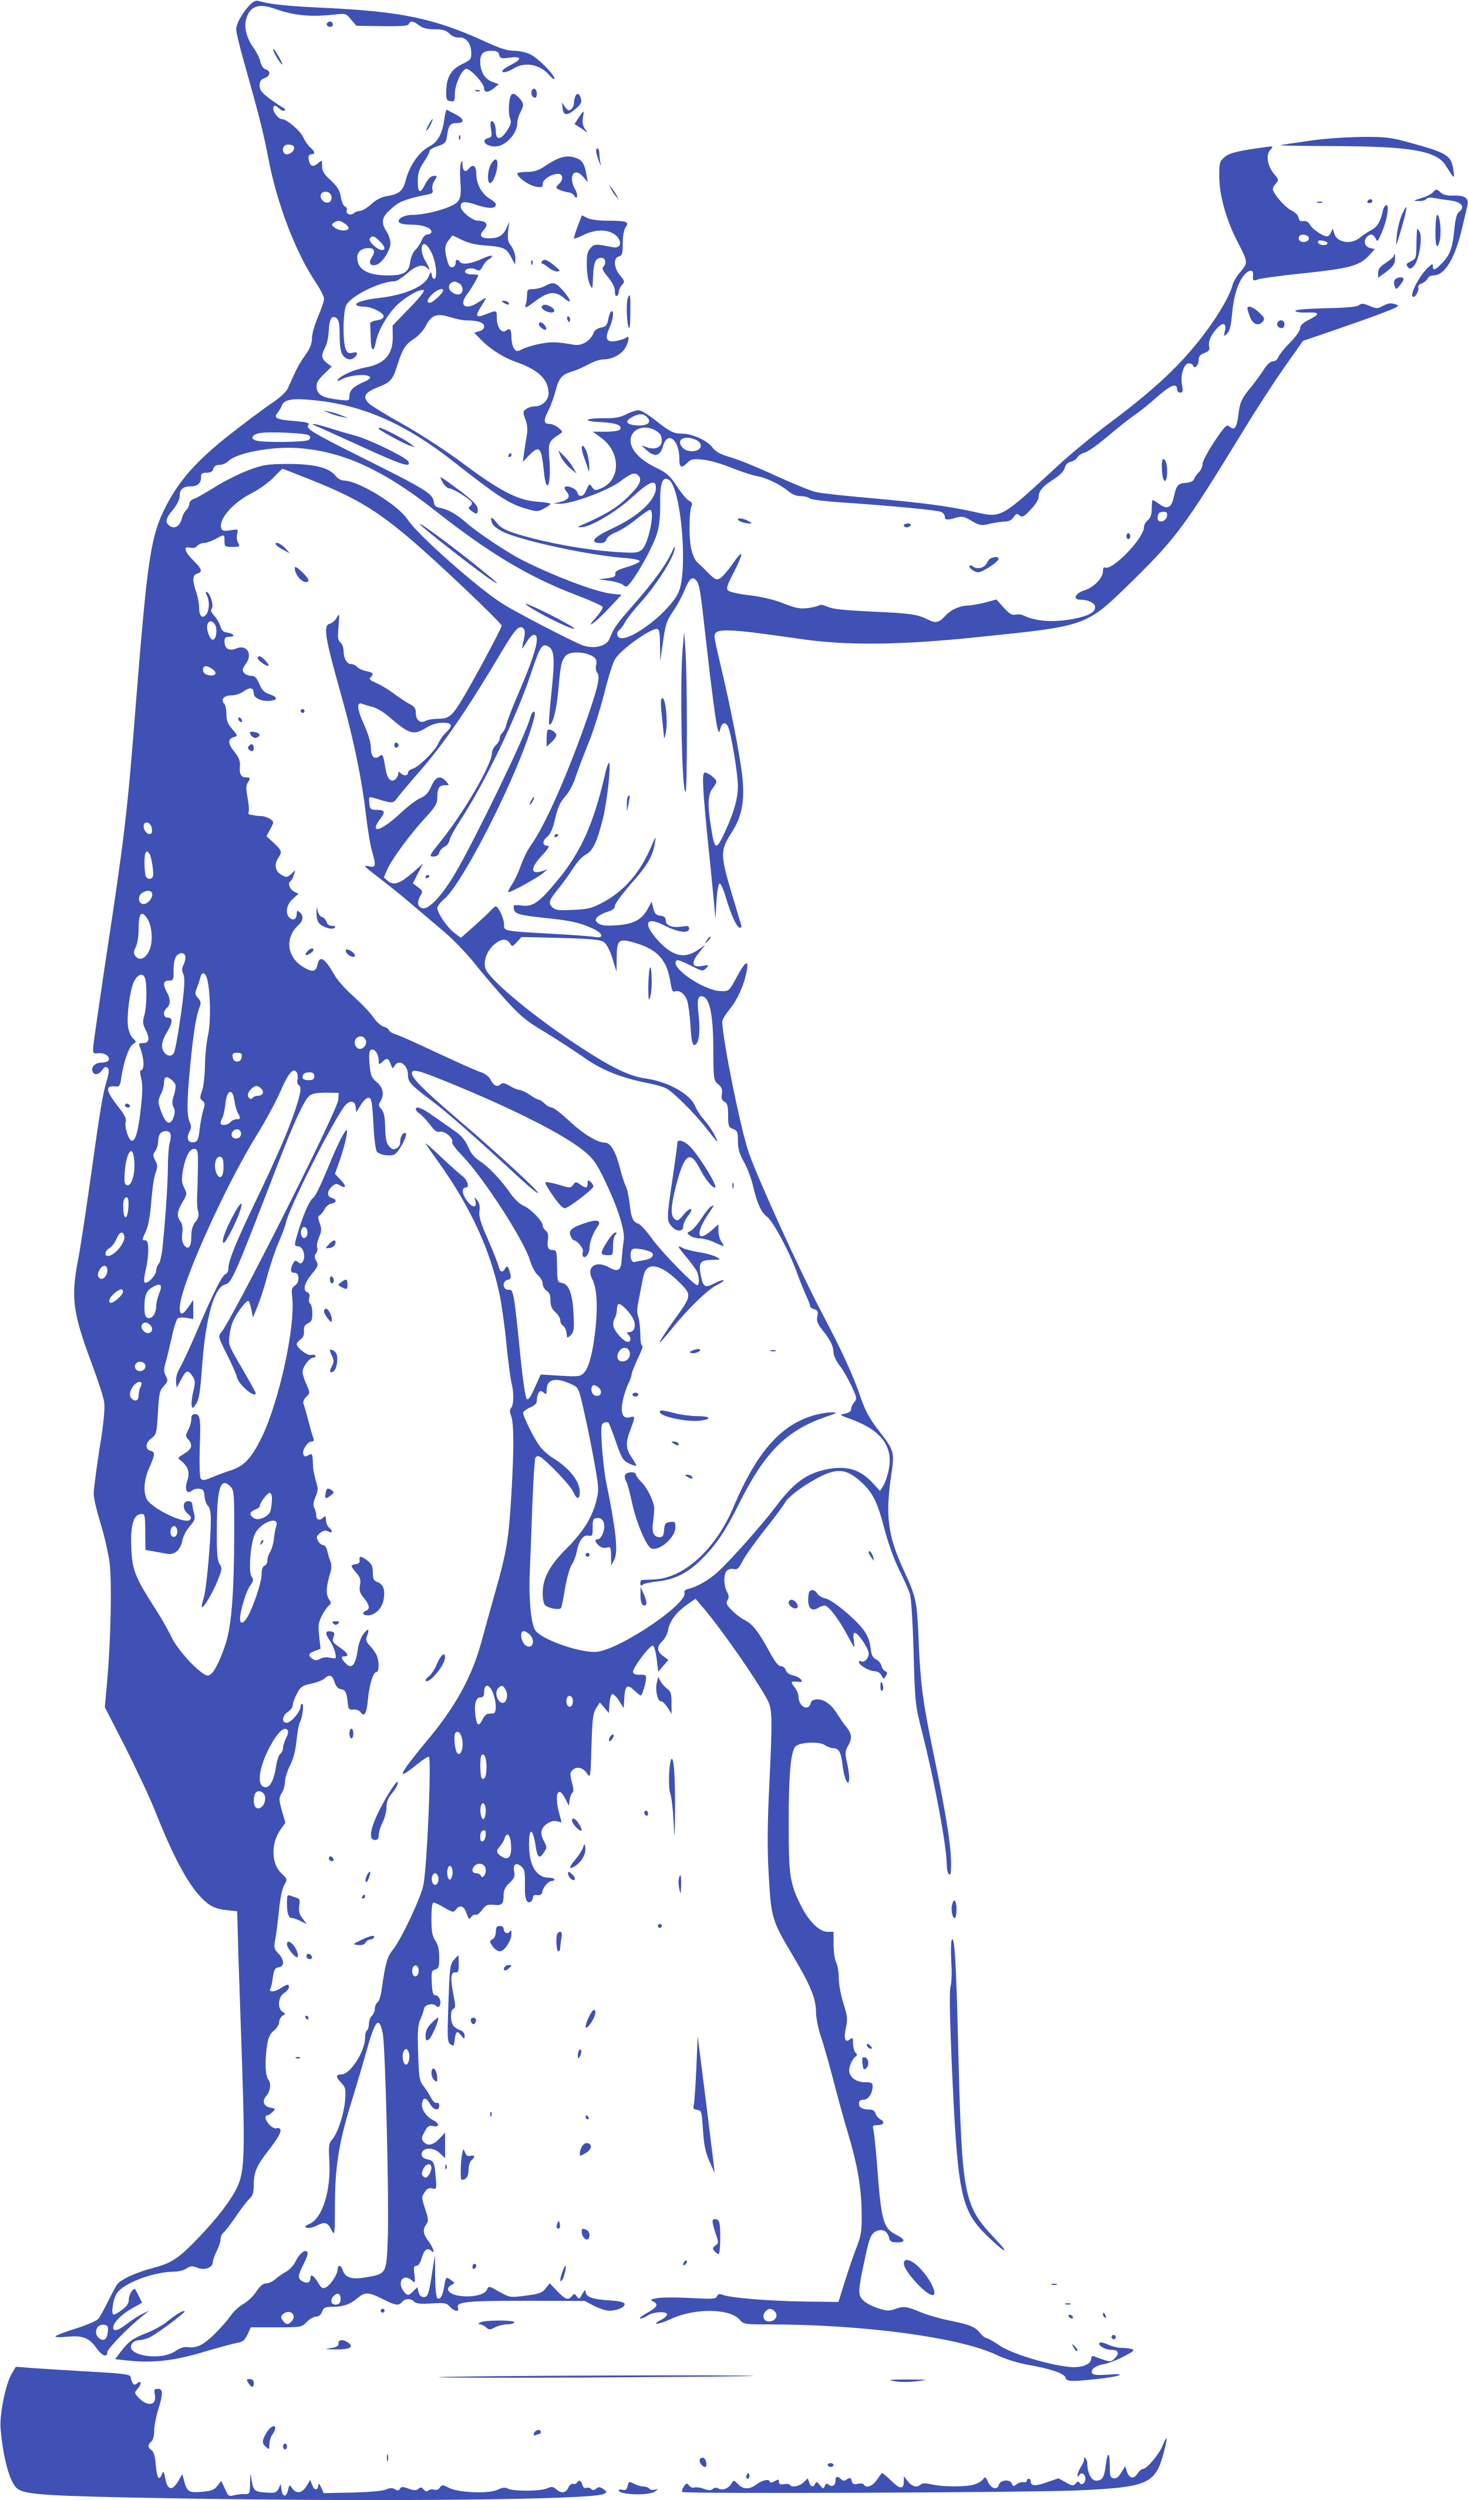 <?xml version="1.0" standalone="no"?>
<!DOCTYPE svg PUBLIC "-//W3C//DTD SVG 20010904//EN"
 "http://www.w3.org/TR/2001/REC-SVG-20010904/DTD/svg10.dtd">
<svg version="1.0" xmlns="http://www.w3.org/2000/svg"
 width="752pt" height="1280pt" viewBox="0 0 752 1280"
 preserveAspectRatio="xMidYMid meet">
<g transform="translate(0,1280) scale(0.1,-0.1)"
fill="#3f51b5" stroke="none">
<path d="M1278 12773 c-39 -42 -68 -95 -68 -124 0 -14 18 -91 41 -170 78 -277
98 -355 124 -492 44 -230 141 -484 244 -635 22 -33 41 -71 41 -82 0 -12 -14
-53 -31 -91 -16 -39 -31 -88 -31 -110 0 -29 -10 -53 -34 -87 -31 -43 -44 -67
-89 -169 -9 -20 -40 -49 -90 -82 -42 -29 -141 -103 -221 -166 -160 -128 -246
-225 -313 -355 -79 -152 -95 -259 -156 -1025 -43 -549 -56 -661 -155 -1310
-32 -214 -60 -408 -62 -430 -3 -39 -2 -40 28 -37 32 3 61 -19 49 -38 -3 -5
-19 -10 -34 -10 -32 0 -56 -22 -47 -45 8 -22 32 -18 50 7 12 17 19 19 27 11 9
-9 8 -25 -4 -65 -21 -67 -36 -162 -87 -528 -23 -162 -50 -340 -61 -395 -36
-189 -26 -265 69 -521 33 -87 63 -179 66 -204 4 -31 -3 -109 -24 -235 -16
-105 -30 -209 -30 -232 0 -23 16 -91 35 -152 19 -60 39 -149 46 -198 13 -98 7
-393 -12 -610 l-12 -133 106 -207 c58 -115 129 -266 157 -338 101 -254 184
-399 264 -460 26 -20 53 -29 94 -34 l57 -6 6 -220 c4 -121 13 -387 20 -591 14
-429 10 -523 -24 -597 -31 -68 -103 -162 -200 -263 -101 -106 -139 -131 -233
-155 -81 -21 -162 -57 -182 -82 -7 -8 -28 -48 -48 -88 -20 -41 -43 -82 -51
-91 -9 -10 -60 -32 -114 -49 -55 -17 -102 -35 -105 -40 -2 -5 24 -6 60 -2 80
7 112 -5 149 -57 30 -42 57 -52 57 -22 0 17 109 129 180 185 l35 28 -35 -17
c-19 -9 -55 -32 -79 -51 -46 -35 -71 -42 -71 -19 0 24 41 67 95 97 l53 30 -16
32 c-9 18 -18 34 -19 36 -8 13 -33 -26 -33 -50 0 -20 -9 -35 -33 -53 -19 -15
-39 -26 -44 -26 -16 0 -4 81 16 110 37 53 187 109 294 110 21 0 49 7 62 16 21
14 30 14 56 4 36 -15 79 0 79 28 0 10 9 35 20 57 11 22 20 49 20 61 0 12 7 28
16 35 9 7 38 45 64 84 26 38 57 79 69 89 16 15 21 31 21 73 0 61 14 95 75 173
51 66 68 97 60 110 -3 5 -12 7 -19 4 -8 -3 -23 5 -35 17 -22 24 -28 49 -12 49
5 0 17 8 27 17 17 17 16 18 -12 23 -33 6 -43 33 -21 58 22 26 28 65 11 86 -16
22 -18 101 -5 180 6 36 16 56 35 71 14 11 26 30 26 42 0 12 8 27 17 33 17 10
17 10 1 20 -28 17 -24 76 7 96 14 9 25 23 25 30 0 19 -7 18 -46 -7 -32 -20
-61 -18 -48 2 3 6 9 31 12 57 6 39 11 48 30 50 30 5 29 39 -2 71 -22 23 -24
31 -16 71 5 25 13 91 19 147 6 64 16 113 27 132 17 30 17 30 -13 59 -54 49
-56 152 -7 224 l26 36 -18 62 c-16 58 -16 64 -1 90 10 15 17 42 17 59 0 18 12
55 26 83 17 33 28 77 33 128 5 43 12 83 16 90 13 22 23 90 14 96 -5 3 -9 -3
-9 -12 0 -26 -49 -84 -71 -84 -28 0 -24 36 6 56 14 9 25 25 25 35 0 10 9 36
21 58 18 35 26 41 72 51 28 6 58 17 67 25 28 25 41 21 53 -15 8 -24 19 -36 34
-38 23 -3 30 -18 35 -77 3 -25 7 -30 28 -27 14 1 30 -4 37 -14 20 -27 31 -8
38 68 8 78 27 138 44 138 13 0 14 50 2 82 -5 13 -20 35 -35 51 -21 23 -24 31
-15 54 13 36 5 39 -19 8 -12 -15 -24 -47 -28 -73 -13 -91 -33 -112 -67 -74
-21 23 -21 32 -2 32 26 0 16 19 -25 46 -29 19 -39 32 -35 43 12 30 10 36 -12
39 -28 4 -29 -11 -3 -48 11 -16 23 -43 27 -61 6 -32 6 -32 -26 -26 -19 4 -40
2 -51 -6 -15 -8 -25 -9 -37 -1 -27 17 -25 29 8 41 l31 12 -7 64 c-6 53 -4 70
13 104 11 21 27 45 36 52 14 12 14 15 0 36 -16 24 -13 64 8 133 7 22 7 42 0
60 -6 15 -13 39 -16 55 -4 15 -13 27 -21 27 -8 0 -20 10 -26 22 -10 18 -8 24
11 40 17 13 26 15 41 8 23 -13 26 2 4 20 -8 7 -15 24 -15 38 0 20 -3 23 -12
14 -19 -19 -38 -14 -38 9 0 11 -4 29 -10 39 -7 13 -5 29 6 56 14 32 14 44 2
83 -7 25 -13 55 -14 66 -3 76 -3 76 -24 65 -16 -9 -22 -8 -26 5 -8 20 22 65
42 65 11 0 14 5 9 18 -4 9 -15 49 -25 87 -10 39 -21 78 -25 87 -4 10 1 24 14
37 20 20 20 20 1 63 -11 24 -20 53 -20 64 0 26 36 74 56 74 8 0 13 4 10 9 -3
5 -14 7 -24 4 -18 -4 -72 37 -72 56 0 5 9 16 20 24 13 9 19 23 17 43 -1 21 4
31 21 39 18 8 22 18 22 52 0 23 -5 45 -11 49 -6 3 -8 16 -5 29 4 15 1 25 -9
29 -25 9 -17 45 21 92 34 41 36 47 24 69 -10 19 -10 28 -1 38 6 8 9 21 6 30
-4 8 1 32 9 52 14 32 14 44 4 72 -10 28 -10 36 1 42 7 5 18 19 25 32 6 13 22
25 34 27 27 4 29 22 2 29 -26 7 -26 35 1 59 17 15 23 16 41 5 32 -20 34 -3 3
29 l-29 30 27 77 c30 90 45 167 27 143 -21 -29 -49 -88 -99 -210 -28 -68 -58
-128 -66 -132 -17 -10 -48 -77 -75 -165 -24 -78 -24 -83 -5 -83 27 0 44 -51
26 -79 -8 -12 -12 -12 -25 -2 -12 10 -16 9 -25 -8 -16 -29 -13 -49 7 -47 26 2
29 -50 3 -65 -16 -11 -19 -20 -14 -60 17 -147 -66 -530 -155 -715 -53 -108
-90 -148 -155 -170 -29 -9 -74 -26 -100 -37 -41 -17 -50 -18 -59 -6 -5 8 -7
70 -5 152 6 155 3 177 -24 177 -14 0 -19 -7 -19 -25 0 -15 -7 -40 -16 -56 -14
-28 -14 -32 0 -48 25 -28 19 -50 -20 -73 -35 -21 -36 -22 -16 -37 36 -29 46
-59 31 -103 -15 -45 -2 -71 25 -49 8 7 25 11 38 9 19 -2 24 -10 26 -40 2 -20
10 -42 18 -48 9 -8 14 -32 14 -69 0 -107 -22 -356 -36 -400 -8 -25 -12 -46
-10 -49 8 -7 55 72 81 136 23 58 24 65 10 85 -12 17 -15 54 -14 182 0 208 19
265 68 216 20 -20 21 -32 21 -233 -1 -312 -13 -476 -44 -573 -31 -96 -65 -159
-89 -163 -30 -6 -154 123 -189 198 -17 36 -55 102 -85 148 -99 154 -116 195
-120 302 -6 113 9 173 45 178 25 4 26 2 26 -108 l1 -75 40 -7 c22 -4 54 -10
70 -13 39 -7 70 19 79 68 4 21 21 53 37 72 27 30 30 39 23 67 -5 18 -9 40 -9
48 0 8 -9 15 -20 15 -30 0 -32 -41 -3 -65 18 -14 20 -21 11 -31 -25 -25 -200
60 -222 108 -18 39 -13 99 14 159 30 68 31 80 5 87 -28 7 -25 42 6 64 25 18
27 26 33 130 5 99 9 114 30 137 22 24 23 28 11 51 -11 21 -12 34 -2 68 7 23
21 82 32 131 10 49 25 93 31 97 7 4 27 5 46 2 l33 -6 0 49 0 49 -26 -38 c-43
-64 -57 -26 -28 74 56 187 242 585 377 804 45 72 99 172 122 224 42 98 68 128
85 101 5 -8 7 -25 4 -36 -3 -12 -1 -25 5 -28 17 -11 13 -36 -14 -121 -37 -111
-93 -241 -206 -476 -101 -210 -139 -304 -139 -344 0 -13 -7 -25 -15 -28 -18
-8 -60 -91 -142 -282 -35 -82 -75 -169 -89 -193 -16 -28 -24 -54 -22 -75 l3
-32 23 43 c26 49 35 51 58 17 15 -23 15 -32 4 -79 -7 -28 -10 -61 -8 -72 3
-17 6 -16 23 9 15 23 21 63 31 200 18 243 62 397 117 411 34 8 46 34 272 621
85 219 133 322 161 346 13 10 39 15 84 15 l65 -1 -2 -35 c-2 -52 -546 -1130
-601 -1193 -15 -17 -13 -25 30 -110 26 -51 49 -104 52 -118 8 -38 96 -112 96
-81 0 4 -32 61 -70 127 -69 117 -71 121 -64 170 3 28 13 64 22 80 20 40 62 95
73 95 4 0 12 -19 16 -42 l9 -43 21 51 c12 28 36 100 52 160 16 60 43 139 59
175 16 36 33 81 37 100 16 74 223 487 297 592 26 36 56 36 60 0 l3 -28 23 38
c13 20 30 37 38 37 18 0 21 -21 28 -154 3 -60 11 -114 16 -121 15 -18 68 -27
91 -15 26 15 74 110 55 110 -15 0 -26 -21 -26 -50 0 -11 -8 -24 -19 -29 -14
-8 -23 -6 -37 10 -15 16 -19 39 -21 96 -1 56 -6 80 -20 95 -14 16 -15 23 -5
38 22 35 15 73 -18 100 -27 22 -31 33 -37 91 -4 49 -2 68 7 74 17 10 40 -21
40 -53 0 -24 1 -24 18 -9 25 23 31 21 43 -10 9 -25 12 -26 20 -10 22 38 69 6
69 -47 0 -36 13 -50 130 -138 73 -55 237 -199 434 -382 53 -49 99 -87 102 -84
7 7 -197 195 -406 374 -182 156 -240 214 -240 239 0 25 31 17 181 -44 327
-133 592 -266 696 -350 49 -39 65 -61 105 -141 72 -148 112 -272 103 -323 -4
-23 -8 -64 -10 -90 -2 -62 -18 -72 -66 -45 -66 37 -117 2 -86 -59 24 -45 30
-131 18 -250 -13 -126 -34 -206 -61 -233 -17 -17 -29 -19 -120 -13 l-100 6
-31 -68 c-22 -49 -33 -65 -41 -57 -6 6 -19 91 -29 189 -36 357 -38 373 -63
370 -30 -3 -36 42 -7 50 17 4 20 10 15 32 -10 39 -16 45 -26 27 -13 -24 -27
-20 -34 12 -4 15 -28 77 -55 138 -38 86 -47 118 -43 145 4 23 0 40 -11 54 -16
20 -16 20 -10 -2 11 -42 -18 -38 -48 7 -21 31 -22 60 -1 60 21 0 9 40 -18 60
-12 8 -62 53 -112 100 -49 47 -83 75 -75 64 7 -12 39 -57 70 -100 160 -226
261 -445 308 -670 11 -55 28 -172 36 -262 9 -89 21 -177 26 -195 12 -44 11
-111 -2 -124 -9 -9 -9 -20 0 -44 14 -39 14 -171 1 -394 -14 -237 -24 -296 -80
-495 -27 -96 -61 -218 -75 -270 -47 -171 -129 -322 -264 -485 -161 -194 -178
-230 -66 -139 31 25 59 43 62 40 14 -14 -9 -562 -28 -656 -12 -64 -113 -278
-157 -333 -29 -36 -37 -65 -58 -209 -3 -26 -12 -53 -20 -59 -8 -6 -14 -22 -14
-34 0 -12 -7 -28 -15 -35 -8 -7 -15 -25 -15 -41 0 -15 -5 -31 -10 -34 -6 -3
-10 -21 -10 -39 0 -68 -76 -186 -120 -186 -30 0 -31 -13 -4 -41 25 -26 26 -33
22 -91 -6 -73 -39 -172 -67 -202 -17 -19 -18 -32 -14 -111 9 -150 -36 -293
-101 -320 -24 -11 -28 -15 -14 -20 9 -4 30 1 47 9 44 23 59 20 78 -19 18 -34
18 -33 19 138 1 196 22 320 94 547 21 69 50 167 64 218 48 173 68 196 87 100
13 -64 32 -836 26 -1033 -7 -198 -5 -196 -113 -214 -73 -13 -106 -2 -119 39
-8 25 -25 26 -25 3 0 -25 -35 -80 -60 -93 -18 -9 -23 -6 -41 25 -22 36 -39 46
-39 21 0 -22 -17 -28 -40 -16 -26 14 -25 30 6 90 14 27 23 54 19 60 -10 17
-41 -6 -60 -46 -9 -20 -31 -43 -47 -53 -17 -9 -42 -26 -56 -38 -14 -13 -35
-23 -48 -23 -16 0 -32 -13 -51 -42 -16 -24 -45 -52 -66 -63 -20 -11 -50 -38
-65 -60 -44 -60 -116 -132 -153 -150 -19 -10 -44 -15 -63 -12 -22 4 -41 -2
-68 -20 -83 -56 -277 -16 -216 45 7 7 23 12 38 12 14 1 39 9 55 18 46 26 176
124 171 129 -7 7 -47 -17 -90 -53 -21 -18 -71 -45 -110 -60 -69 -27 -87 -41
-134 -102 l-22 -30 65 -7 c125 -14 239 -1 385 43 74 22 152 43 173 47 31 5 40
13 55 43 l17 37 130 0 c129 0 130 0 157 28 15 15 36 27 48 27 13 0 24 9 30 25
8 22 16 25 54 25 54 0 89 12 128 45 38 32 56 31 128 -5 67 -34 82 -36 100 -15
16 19 45 19 62 1 10 -10 32 -12 88 -9 67 5 77 3 94 -16 22 -25 51 -29 42 -6
-11 31 43 36 348 36 l301 -1 48 -25 c27 -14 62 -25 77 -25 40 0 80 17 80 33 0
10 -21 16 -79 20 -86 5 -121 18 -121 45 -1 11 -6 7 -17 -12 -14 -27 -17 -28
-28 -13 -11 15 -14 16 -25 2 -19 -23 -33 -19 -75 25 l-39 40 -21 -26 c-17 -22
-33 -28 -102 -37 -80 -10 -81 -10 -135 20 -54 31 -54 31 -64 10 -19 -44 -181
-45 -198 -2 -3 9 3 19 15 26 20 10 20 11 2 24 -27 21 -30 19 -37 -28 -8 -50
-20 -72 -35 -63 -7 5 -11 47 -12 114 l-1 107 -13 -81 c-18 -121 -23 -134 -45
-134 -13 0 -22 9 -26 26 l-6 25 -20 -20 c-24 -27 -34 -26 -54 4 -30 47 5 87
46 50 17 -15 17 -14 13 30 -5 37 -3 45 10 45 10 0 20 14 27 39 11 41 30 57 49
38 22 -22 11 16 -14 49 -28 37 -31 60 -11 87 12 16 11 27 -6 78 -19 56 -19 61
-3 85 12 19 22 24 39 20 22 -5 23 -4 19 47 -7 86 -10 95 -43 102 -20 4 -30 13
-30 25 0 37 60 40 95 5 l25 -24 0 66 0 65 -29 -31 c-32 -34 -61 -40 -82 -15
-11 13 -10 21 6 50 15 28 23 34 41 30 35 -9 38 11 4 29 -37 19 -63 57 -58 86
5 33 21 33 40 -1 19 -34 48 -40 48 -10 0 12 -5 17 -13 14 -8 -3 -20 9 -30 28
-9 18 -27 45 -39 60 -19 25 -22 42 -26 166 -4 111 -1 146 11 173 9 19 17 43
19 54 4 23 42 32 62 16 10 -9 15 -8 20 4 8 21 -6 50 -24 50 -11 0 -16 15 -18
63 -3 57 -1 64 18 69 17 5 20 13 20 62 0 39 -6 65 -20 86 -16 24 -20 47 -20
113 0 52 4 82 11 82 6 0 31 -12 56 -27 42 -24 47 -25 58 -10 20 28 42 20 55
-19 11 -31 13 -33 24 -18 7 9 17 14 23 11 5 -3 20 8 32 24 20 27 28 30 62 27
42 -4 49 3 49 54 0 20 9 39 30 58 24 23 29 33 24 58 -8 37 10 50 37 26 17 -15
19 -29 18 -91 -2 -73 8 -102 30 -89 6 4 11 14 11 22 0 10 8 14 22 12 16 -2 24
3 26 17 5 25 31 55 49 55 7 0 13 4 13 8 0 5 -13 9 -30 9 -62 0 -100 64 -100
168 0 95 20 88 35 -12 8 -54 19 -61 41 -27 17 25 17 28 0 59 -11 20 -15 41
-11 54 9 30 50 54 78 47 l24 -6 -14 53 c-24 93 -3 139 32 70 l19 -38 4 30 c2
16 9 33 14 37 8 4 7 20 -2 52 -10 37 -10 49 0 61 20 24 56 18 76 -13 19 -27
19 -27 24 138 4 141 8 170 24 195 l19 29 23 -27 23 -27 3 47 c2 25 8 48 14 50
6 2 22 -13 35 -34 l24 -38 3 50 c4 66 15 75 50 42 15 -15 31 -27 35 -27 7 0
27 67 27 91 0 13 -8 17 -32 15 -22 -1 -33 4 -35 14 -4 18 83 135 101 135 6 0
15 -28 20 -67 l8 -67 26 31 26 30 -27 20 c-33 24 -34 48 -3 77 13 12 26 38 29
58 8 44 42 90 97 128 l43 30 34 -40 c90 -103 285 -382 337 -483 22 -44 23 -96
7 -427 -10 -210 -11 -326 -3 -465 12 -218 17 -234 123 -411 91 -153 118 -219
119 -287 0 -30 11 -86 24 -125 14 -40 43 -142 65 -227 22 -85 56 -209 76 -275
48 -159 68 -278 69 -405 1 -92 -2 -114 -26 -175 -15 -38 -42 -117 -60 -175
l-33 -105 -175 2 c-182 3 -377 19 -417 34 -18 7 -25 5 -30 -7 -5 -14 -22 -15
-133 -9 -71 4 -147 4 -171 0 -39 -7 -41 -8 -21 -19 27 -14 19 -28 -38 -60 -25
-14 -38 -26 -30 -26 9 0 25 7 37 15 27 19 94 24 100 8 2 -6 -10 -19 -27 -28
-61 -31 -20 -28 50 4 119 55 299 53 348 -4 21 -24 27 -25 144 -25 493 0 981
-66 1173 -156 42 -21 108 -41 156 -50 118 -20 191 -45 197 -66 5 -21 26 -22
158 -8 119 12 169 31 63 23 -55 -4 -78 -2 -84 7 -11 18 17 40 61 47 21 3 67
21 101 39 51 27 58 33 40 38 -12 3 -36 6 -54 6 -18 0 -48 8 -68 17 -19 9 -38
13 -42 9 -12 -12 27 -36 58 -36 38 0 46 -18 20 -43 -22 -22 -21 -22 -108 10
-7 3 -13 -2 -13 -11 0 -30 -46 -49 -108 -44 -105 9 -298 67 -360 109 -32 22
-62 39 -69 39 -6 0 -20 11 -30 23 -27 35 -52 45 -155 66 -51 10 -121 30 -155
45 -71 29 -83 31 -130 14 -27 -10 -42 -9 -86 5 -29 9 -64 28 -77 42 -26 28
-25 46 10 209 24 114 33 134 63 145 29 11 53 -2 61 -34 5 -21 12 -25 41 -25
46 0 44 15 -6 40 -66 34 -75 70 -98 380 -6 74 -14 145 -17 158 -5 19 -2 22 19
22 33 0 43 16 18 29 -11 6 -23 20 -26 31 -4 13 -15 20 -30 20 -36 0 -55 10
-55 31 0 13 7 19 23 19 25 0 47 33 47 70 0 17 -7 20 -40 20 -45 0 -80 27 -80
61 0 23 18 61 34 71 8 5 7 11 -2 20 -6 6 -12 27 -12 46 0 30 -2 33 -15 22 -26
-21 -34 1 -22 57 10 47 8 62 -12 125 -13 41 -24 97 -24 128 0 30 -6 67 -13 82
-8 15 -14 56 -14 93 l0 65 -30 0 c-42 0 -95 51 -136 132 -58 115 -64 155 -64
423 0 251 11 370 35 394 22 22 120 27 150 7 13 -9 33 -16 43 -16 29 0 40 -19
48 -87 8 -72 33 -121 34 -66 0 17 -5 55 -12 83 -10 44 -9 55 5 80 23 38 21 63
-6 97 -13 15 -33 45 -46 65 -30 50 -67 78 -103 78 -21 0 -31 -6 -35 -19 -12
-46 -63 -17 -63 35 0 12 -9 33 -21 48 -21 27 -20 30 21 26 20 -2 22 0 12 13
-7 8 -25 17 -41 20 -18 4 -32 15 -36 27 -3 11 -15 20 -25 20 -13 0 -31 23 -59
75 -54 100 -87 142 -126 161 -17 8 -47 30 -66 50 -28 28 -32 38 -22 52 8 14 7
24 -3 43 -18 32 -18 94 1 109 8 7 24 10 35 7 17 -4 25 4 44 41 13 26 64 97
112 158 49 61 96 125 105 141 19 34 112 101 192 139 83 38 127 31 197 -32 60
-54 85 -104 120 -239 18 -71 49 -156 75 -210 25 -49 50 -106 56 -125 7 -19 15
-154 19 -300 7 -261 8 -267 44 -410 64 -251 126 -585 126 -679 0 -42 19 -69
21 -29 6 101 -16 247 -90 606 -55 265 -67 358 -76 592 -8 184 -12 203 -76 342
-81 176 -94 277 -64 483 18 122 17 128 -65 233 -45 58 -67 99 -89 162 -39 116
-98 244 -203 443 -106 200 -324 678 -372 815 -42 121 -136 585 -136 673 0 9
18 38 39 64 40 48 75 128 87 198 10 57 -9 45 -52 -35 -39 -73 -40 -73 -81 -72
-91 2 -272 129 -225 158 4 3 36 -9 70 -27 59 -30 62 -31 79 -14 17 18 17 18
-19 12 -54 -10 -60 14 -18 67 l33 41 -39 -27 c-68 -46 -128 -32 -201 47 -82
89 -67 129 30 79 69 -35 127 -43 127 -16 0 14 -7 15 -40 10 -47 -7 -80 6 -80
34 0 13 -8 20 -27 22 -21 2 -29 10 -36 37 l-9 35 -21 -39 c-31 -55 -75 -77
-161 -82 -52 -4 -76 -1 -91 10 -16 13 -17 17 -6 31 7 9 31 21 52 28 28 8 39
17 39 31 0 10 37 60 81 111 85 94 113 143 124 211 6 38 5 37 -18 -17 -58 -136
-139 -229 -249 -288 -55 -29 -75 -35 -151 -38 -73 -4 -91 -2 -107 13 -23 21
-18 36 30 95 21 25 54 71 74 102 20 32 50 65 67 73 36 19 58 66 88 186 21 85
42 277 31 284 -4 2 -15 -31 -24 -73 -56 -240 -122 -386 -237 -525 -98 -119
-128 -140 -187 -133 -40 5 -43 4 -40 -16 4 -27 25 -33 165 -48 126 -13 171
-23 236 -52 56 -25 65 -53 15 -45 -18 4 -121 11 -228 17 -245 14 -239 13 -238
48 1 27 -29 92 -43 92 -3 0 -14 -10 -25 -21 -10 -12 -49 -48 -86 -81 l-67 -59
-31 23 c-36 26 -90 104 -90 129 0 9 16 30 35 46 88 72 342 564 436 844 16 48
29 94 29 104 0 24 -17 9 -25 -22 -18 -78 -282 -622 -385 -797 -60 -102 -127
-176 -159 -176 -29 0 -38 27 -19 61 15 26 15 28 -11 47 l-26 20 26 51 26 50
-50 -44 c-67 -58 -99 -70 -129 -46 l-22 19 19 43 c25 55 119 182 196 265 48
52 59 70 59 98 0 50 9 66 38 66 24 0 25 0 7 20 -30 33 -54 25 -76 -26 -15 -34
-30 -49 -56 -60 -19 -8 -63 -41 -98 -74 -69 -64 -120 -96 -130 -80 -3 5 6 26
21 45 30 40 27 49 -19 49 -29 1 -32 4 -35 35 -3 31 -2 33 20 27 102 -31 101
-31 123 -1 11 15 62 76 113 134 126 144 242 313 425 620 66 111 88 134 108
114 9 -9 10 -24 2 -58 -6 -25 -9 -45 -8 -45 2 0 12 16 24 35 11 19 27 35 36
35 34 0 11 -89 -76 -292 -33 -76 -62 -151 -65 -168 -4 -16 -13 -35 -20 -41 -8
-6 -14 -19 -14 -29 0 -9 -9 -25 -20 -35 -11 -10 -20 -28 -20 -40 0 -57 -144
-305 -261 -450 -61 -76 -63 -80 -39 -80 16 0 27 7 30 20 3 11 15 24 27 30 12
5 24 21 26 35 3 14 29 61 58 105 126 194 286 526 360 750 45 135 56 153 87
136 32 -17 35 -64 17 -235 -9 -87 -15 -160 -12 -163 15 -15 38 68 47 174 12
133 16 151 38 176 17 19 75 23 119 6 34 -13 44 -27 36 -57 -3 -12 0 -29 7 -37
16 -20 2 -79 -67 -274 -93 -262 -206 -515 -270 -603 -19 -26 -43 -74 -54 -107
-12 -34 -32 -77 -45 -97 -14 -20 -23 -39 -20 -41 6 -6 146 71 178 97 l23 20
-25 -9 c-64 -21 -65 14 -4 79 31 33 41 50 31 50 -29 0 -31 23 -5 45 19 16 30
42 42 95 13 55 25 83 50 111 20 21 43 64 56 105 13 38 43 117 67 176 24 59 59
172 79 250 19 79 44 157 55 174 29 48 176 154 213 154 13 0 16 -13 17 -82 l1
-83 13 90 c15 105 18 115 60 176 17 25 42 72 54 103 23 55 39 68 58 44 16 -20
21 -49 48 -293 30 -268 53 -442 62 -470 6 -19 7 -18 13 4 7 32 26 37 39 12 15
-28 51 -242 51 -305 0 -63 -19 -132 -65 -232 -48 -104 -54 -101 -75 36 -16
102 -13 154 10 183 11 14 20 30 20 35 0 16 -51 53 -62 46 -13 -8 -7 -98 20
-369 12 -110 24 -240 29 -290 l8 -90 5 89 c3 51 10 91 16 93 6 2 21 -31 33
-74 26 -88 56 -153 72 -153 6 0 9 8 5 18 -3 9 -26 87 -52 172 -54 185 -54 208
4 298 54 84 69 165 53 300 -14 113 -58 338 -106 541 -19 79 -35 152 -35 162 0
45 58 43 440 -12 237 -35 513 -32 915 10 556 57 547 54 779 280 233 229 272
282 575 776 67 111 164 259 214 330 l92 130 155 53 c85 29 198 69 250 89 89
34 93 37 67 46 -22 7 -36 5 -61 -8 -29 -16 -34 -16 -70 -1 -31 13 -42 14 -54
4 -10 -9 -65 -14 -174 -16 -100 -3 -156 -7 -152 -14 3 -5 25 -9 48 -8 80 3 84
-6 15 -40 -26 -14 -39 -27 -39 -41 0 -11 -23 -44 -51 -72 -28 -28 -55 -62 -60
-74 -5 -14 -17 -23 -29 -23 -12 0 -29 -15 -46 -42 -15 -24 -44 -63 -64 -88
-50 -60 -58 -77 -66 -141 -8 -68 -20 -85 -44 -64 -16 14 -22 9 -79 -75 -33
-50 -61 -102 -61 -115 0 -13 -8 -32 -18 -42 -11 -10 -22 -26 -25 -35 -4 -11
-19 -18 -43 -20 -40 -3 -48 -12 -61 -72 -11 -55 -34 -66 -72 -38 -17 12 -33
22 -36 22 -3 0 -5 -19 -5 -43 0 -30 -6 -48 -20 -60 -11 -9 -20 -25 -20 -36 0
-57 -166 -227 -200 -206 -6 3 -10 -5 -10 -19 0 -35 -46 -83 -95 -98 -47 -15
-62 -48 -21 -48 42 0 76 -18 76 -39 0 -26 -38 -46 -115 -60 -103 -19 -192 -12
-256 20 -9 4 -26 5 -38 2 -16 -4 -31 5 -59 36 l-38 42 -59 -16 c-33 -8 -72
-15 -87 -15 -38 0 -88 -22 -113 -50 -33 -37 -52 -42 -87 -24 -57 29 -90 34
-290 43 -146 7 -205 13 -229 25 -19 9 -37 12 -43 7 -6 -4 -32 -11 -58 -14 -39
-5 -61 -1 -122 23 -47 19 -109 34 -172 42 -55 6 -105 17 -113 24 -12 11 -8 25
28 94 23 45 41 86 38 93 -2 6 -22 -17 -45 -51 -24 -34 -52 -67 -64 -73 -18
-10 -26 -6 -59 27 -21 22 -47 46 -58 56 -11 9 -24 40 -31 72 -12 58 -10 189 3
217 5 11 1 18 -12 25 -12 5 -40 38 -63 74 -37 56 -52 69 -108 96 -81 39 -130
91 -130 139 0 55 65 84 123 54 28 -15 37 -28 37 -56 0 -32 -33 -47 -73 -34
l-32 11 29 -26 c40 -36 68 -29 82 21 22 82 84 35 84 -64 0 -46 10 -51 41 -20
18 18 30 21 78 16 31 -2 97 -21 146 -41 50 -20 108 -39 130 -43 47 -7 120 -42
163 -77 19 -17 42 -26 64 -26 19 0 39 -5 45 -11 6 -6 73 -15 149 -20 280 -19
509 -41 526 -50 10 -5 18 -16 18 -24 0 -18 13 -19 59 -5 30 8 41 6 79 -17 42
-24 49 -25 94 -14 27 6 62 11 78 11 17 0 33 8 42 22 13 19 18 21 31 9 14 -11
22 -7 57 30 22 23 40 51 40 61 0 33 19 57 74 92 34 22 56 43 60 60 4 16 15 28
31 32 14 3 30 14 35 24 5 9 22 20 37 23 15 4 71 43 123 88 52 44 113 92 135
106 22 15 73 55 112 91 71 62 103 74 103 37 0 -8 7 -15 16 -15 13 0 15 7 9 40
-9 51 10 110 35 110 10 0 20 -5 22 -12 7 -20 28 2 28 28 0 19 8 29 30 37 23 9
28 16 24 33 -6 24 8 57 39 92 31 34 50 29 42 -10 -7 -32 -6 -32 11 -16 13 13
20 40 25 97 8 96 32 170 65 206 25 27 46 26 43 -3 -3 -29 0 -32 26 -22 14 5
114 19 223 30 240 25 294 39 341 88 l34 37 -24 5 c-27 7 -36 34 -19 55 18 21
35 18 47 -6 8 -20 11 -17 32 32 27 65 39 139 23 139 -7 0 -14 -12 -18 -27 -12
-58 -28 -84 -58 -100 -17 -9 -44 -26 -59 -39 -47 -39 -121 -26 -133 23 -7 26
-7 26 -15 5 -5 -12 -14 -22 -21 -22 -21 0 -76 37 -88 60 -7 14 -19 20 -33 18
-16 -2 -23 3 -25 18 -2 12 -17 27 -37 37 -33 16 -95 88 -95 110 0 6 7 18 16
28 15 17 15 20 -9 48 -34 41 -44 97 -20 123 18 21 18 21 -32 14 -138 -19 -178
-29 -203 -51 -25 -22 -27 -28 -26 -107 1 -91 38 -220 94 -327 53 -102 54 -105
15 -152 -20 -22 -38 -53 -41 -68 -10 -40 -48 -111 -99 -186 -127 -185 -271
-327 -529 -519 -83 -62 -204 -162 -269 -222 -294 -271 -285 -266 -424 -235
-134 30 -275 48 -533 71 -129 11 -255 25 -280 31 -25 5 -117 43 -205 83 -88
41 -193 84 -233 95 -54 16 -77 29 -93 51 -26 35 -104 70 -154 70 -44 0 -63 9
-141 71 -34 27 -72 49 -83 49 -12 0 -40 -9 -63 -21 -31 -16 -59 -21 -112 -20
-103 1 -117 -16 -18 -20 79 -4 111 -16 98 -38 -4 -6 -36 -11 -73 -11 l-66 0
42 -31 c102 -73 102 -217 0 -259 -28 -12 -33 -12 -45 5 -15 21 -15 21 -32 -17
-13 -32 -37 -37 -45 -8 -5 19 -52 38 -64 26 -3 -3 1 -14 10 -24 21 -23 9 -42
-34 -52 l-34 -8 31 -1 c60 -2 247 67 309 113 54 41 75 49 91 35 27 -22 14 -51
-49 -113 -57 -56 -114 -90 -237 -144 -23 -10 -23 -11 -4 -11 45 -2 180 78 263
154 87 80 121 94 121 48 0 -63 -89 -146 -223 -208 -98 -45 -122 -75 -59 -75
15 0 26 7 29 19 3 11 23 26 46 35 23 9 70 38 104 66 34 27 67 50 72 50 29 0
-7 -176 -41 -204 -21 -17 -34 -18 -128 -12 -159 10 -353 45 -507 91 -64 20
-87 32 -107 57 -28 36 -38 36 -25 0 5 -14 29 -32 61 -47 103 -46 433 -117 611
-131 56 -4 86 -11 84 -18 -2 -5 -31 -19 -66 -29 -47 -14 -61 -22 -59 -35 2
-13 -7 -18 -42 -22 l-45 -6 58 -7 c31 -5 63 -15 71 -23 13 -12 18 -10 41 20
45 59 114 188 131 246 11 36 17 87 16 151 -2 106 12 143 44 123 63 -38 100
-472 49 -578 -55 -115 -289 -280 -311 -221 -5 11 -1 22 8 29 8 6 22 25 30 41
9 17 47 65 85 107 75 84 159 215 168 263 4 25 2 23 -14 -12 -31 -67 -91 -149
-194 -267 -91 -104 -102 -119 -125 -177 -15 -37 -79 -53 -136 -33 -53 19 -344
170 -416 216 -130 84 -431 351 -480 426 -49 76 -253 201 -329 202 -13 0 -32
11 -42 24 -33 42 -109 61 -244 61 -110 -1 -127 -4 -205 -33 -46 -18 -123 -56
-170 -86 -47 -29 -95 -57 -107 -60 -13 -4 -23 -15 -23 -25 0 -10 -7 -24 -15
-31 -8 -7 -19 -26 -23 -43 -10 -39 -35 -56 -60 -41 -28 18 -25 39 13 83 21 26
35 54 35 70 0 35 17 51 55 51 37 0 55 16 55 47 0 19 5 23 29 23 20 0 30 6 34
20 3 14 14 20 31 20 14 0 35 9 45 19 43 43 227 77 360 67 228 -17 434 -111
696 -317 283 -223 485 -343 724 -434 74 -28 136 -56 138 -62 2 -6 -13 -31 -34
-54 -63 -70 -3 -27 67 48 l64 68 -54 6 c-81 10 -289 88 -453 171 -74 37 -228
139 -287 191 -52 45 -92 68 -135 77 -23 4 -31 12 -33 32 -5 40 -42 63 -332
208 -297 148 -326 166 -310 185 8 10 -7 14 -75 20 -90 7 -106 16 -82 43 7 9
17 25 20 35 12 32 54 40 167 28 251 -25 469 -121 718 -318 213 -167 276 -209
353 -233 70 -21 73 -21 106 -3 18 9 33 20 33 24 0 3 -32 9 -71 11 -97 7 -192
57 -379 197 -80 60 -214 147 -300 196 -85 47 -165 96 -178 108 -37 34 -25 58
42 84 67 26 77 37 101 112 26 84 42 109 85 136 22 14 49 43 60 65 29 57 57 68
124 47 29 -9 66 -17 83 -17 59 0 93 -11 93 -31 0 -12 -10 -21 -26 -25 l-25 -7
28 -29 c48 -51 116 -95 176 -117 125 -43 177 -92 177 -166 0 -33 -33 -65 -68
-65 -16 0 -37 -6 -47 -14 -17 -12 -17 -16 -4 -52 10 -26 13 -52 8 -79 -4 -22
-10 -62 -14 -90 l-7 -50 31 33 c55 55 64 45 77 -81 13 -129 39 -70 28 63 -7
82 -3 92 52 127 18 12 18 13 -5 33 -13 11 -34 20 -47 20 -30 0 -31 18 -4 70
11 22 27 65 35 96 18 70 33 87 88 103 23 7 61 24 84 37 23 13 56 24 73 24 45
0 93 25 113 59 20 35 23 69 5 53 -7 -6 -29 -13 -49 -17 -52 -10 -63 9 -38 64
20 44 26 96 10 87 -5 -3 -12 -22 -15 -41 -6 -30 -12 -37 -37 -42 -19 -3 -34
-14 -39 -28 -15 -40 -60 -67 -100 -60 -91 16 -116 16 -173 5 -34 -6 -75 -19
-91 -27 -27 -14 -31 -14 -43 3 -7 10 -13 34 -13 54 0 43 -8 54 -27 38 -22 -18
-48 15 -48 63 0 43 1 43 -62 18 -45 -18 -50 -6 -19 41 14 22 26 42 26 44 0 3
-16 -6 -36 -19 -67 -46 -107 -22 -62 38 22 28 58 90 58 99 0 2 -14 3 -32 3
-17 0 -33 5 -35 12 -6 17 33 26 56 13 17 -9 22 -6 35 19 9 16 22 31 31 34 8 4
15 11 15 16 0 6 -24 -1 -52 -14 -55 -26 -102 -32 -113 -15 -10 16 -23 12 -21
-7 0 -10 -7 -19 -16 -21 -12 -2 -20 7 -27 35 -15 54 -14 78 8 104 l19 24 48
-23 c32 -16 74 -26 124 -29 91 -7 104 -13 129 -61 l20 -37 1 33 c0 18 -9 45
-21 62 -18 23 -20 37 -16 77 l6 48 -14 -32 c-18 -39 -42 -53 -89 -53 -44 0
-54 15 -27 44 25 27 12 46 -30 46 -30 0 -89 49 -89 73 0 27 19 29 84 7 62 -20
96 -19 96 4 0 6 -14 19 -30 28 -41 24 -70 75 -70 126 0 44 -16 56 -40 27 -16
-20 -30 -10 -31 23 0 24 -1 24 -8 7 -4 -11 -6 -50 -3 -87 7 -97 0 -112 -55
-136 -57 -24 -140 -42 -192 -42 -41 0 -78 -21 -67 -38 4 -7 31 -12 61 -12 60
0 105 -16 105 -37 0 -7 -8 -13 -19 -13 -11 0 -24 -12 -31 -31 -8 -17 -22 -40
-34 -50 -11 -11 -22 -38 -25 -61 -7 -52 -33 -68 -111 -68 -107 0 -160 30 -160
92 0 29 23 48 59 48 29 0 35 -17 16 -47 -20 -30 -8 -48 24 -38 30 9 71 74 71
110 0 16 -9 44 -20 60 -28 43 -25 71 13 106 51 48 72 57 200 84 22 4 27 10 22
25 -3 11 1 30 11 45 13 20 13 25 3 25 -22 0 -35 -12 -53 -47 -24 -47 -36 -41
-36 20 0 41 7 61 30 96 17 24 30 50 30 57 0 7 19 19 43 26 38 13 42 18 47 54
8 53 16 64 51 64 41 0 37 22 -8 45 -21 11 -41 21 -44 23 -4 1 -9 -20 -13 -48
-10 -75 -34 -119 -79 -141 -49 -26 -98 -95 -117 -166 -16 -62 -34 -77 -103
-88 -24 -4 -53 -19 -76 -41 -21 -19 -47 -34 -58 -34 -10 0 -24 -5 -30 -11 -15
-15 -44 -4 -37 14 3 8 -1 17 -9 20 -8 3 -17 25 -21 48 -5 34 -17 53 -51 85
-36 33 -45 48 -45 74 0 31 -1 32 -18 17 -23 -21 -38 -21 -46 -1 -10 27 -7 44
9 44 21 0 19 14 -6 36 -12 10 -28 34 -36 52 -13 31 -84 92 -108 92 -17 0 -45
33 -45 53 0 21 9 21 32 0 10 -9 21 -13 26 -8 4 4 1 10 -5 12 -7 3 -37 23 -68
45 -44 33 -55 47 -55 70 0 21 6 31 25 38 30 11 33 36 6 45 -12 3 -22 19 -27
38 -3 18 -20 51 -36 73 -35 50 -49 104 -37 146 19 68 64 83 150 52 93 -33 179
-42 297 -29 63 7 64 7 90 -25 l28 -32 131 -2 c100 -1 134 1 137 11 7 18 24 16
53 -7 19 -14 41 -20 79 -20 42 0 59 -5 76 -22 14 -14 32 -21 48 -20 35 4 62
-28 64 -75 1 -36 -2 -39 -46 -61 -57 -27 -80 -65 -82 -136 -1 -46 1 -51 22
-54 20 -3 22 1 22 38 0 45 32 118 56 127 19 7 93 -72 94 -99 0 -24 22 -23 51
1 l24 20 -33 12 c-38 13 -62 53 -62 102 0 42 15 57 58 57 26 0 35 -5 39 -21 5
-18 11 -20 54 -14 61 8 65 -7 10 -35 -22 -11 -42 -24 -46 -30 -10 -17 23 -11
57 10 59 36 137 20 185 -38 13 -15 23 -21 23 -14 0 20 -81 102 -122 123 -21
11 -58 19 -84 19 -34 0 -73 12 -146 46 -263 120 -428 155 -828 174 -194 9
-275 18 -335 35 -14 4 -28 -2 -47 -22z m227 -723 c9 -15 -14 -40 -36 -40 -19
0 -27 29 -12 43 10 11 41 8 48 -3z m193 -258 c4 -28 -24 -40 -45 -19 -21 21
-9 49 19 45 15 -2 24 -11 26 -26z m70 -138 c12 -8 20 -20 17 -25 -9 -14 -49
-11 -71 6 -16 13 -17 16 -4 25 21 14 32 12 58 -6z m4937 -74 c0 -18 -33 -26
-47 -12 -6 6 -7 15 -3 22 10 16 50 8 50 -10z m-4760 -15 c28 -27 32 -45 11
-45 -23 0 -70 45 -62 58 11 18 24 15 51 -13z m4855 -10 c0 -15 -43 -12 -48 3
-3 10 4 13 22 10 15 -2 26 -7 26 -13z m-4588 -52 c23 -50 30 -126 13 -131 -5
-1 -12 7 -13 20 -4 20 -5 20 -17 -9 -21 -50 -124 -94 -250 -108 -75 -8 -127
-24 -120 -36 4 -5 21 -9 38 -9 40 0 102 -30 102 -50 0 -10 -13 -17 -35 -20
-20 -3 -35 -11 -34 -17 1 -7 2 -40 3 -73 1 -67 15 -79 26 -23 10 54 50 128 98
180 43 47 130 98 148 87 6 -3 -27 -45 -75 -93 l-85 -88 1 -54 c2 -93 -41 -142
-139 -160 -61 -12 -121 -38 -142 -62 -9 -11 -2 -10 26 4 40 20 127 26 138 9 4
-6 -11 -18 -32 -26 -52 -22 -73 -42 -73 -72 0 -24 -1 -25 -57 -18 -80 9 -107
25 -111 61 -2 24 5 38 37 69 l40 39 -25 19 c-28 23 -30 38 -8 80 9 17 17 55
18 85 3 61 17 83 41 63 11 -9 15 -32 15 -89 0 -53 5 -83 16 -99 17 -24 43 -29
62 -10 19 19 14 29 -13 22 -20 -5 -26 -1 -35 21 -15 40 -13 191 4 223 25 48
175 122 248 122 9 0 38 18 63 40 47 41 81 50 103 28 18 -18 14 -2 -8 34 -11
18 -20 45 -20 61 0 44 28 33 52 -20z m139 -153 c22 -12 25 -48 5 -56 -21 -8
-56 14 -56 36 0 15 9 24 28 29 2 1 12 -4 23 -9z m-81 -37 c0 -13 -53 -63 -67
-63 -21 0 -15 19 13 45 26 24 54 33 54 18z m1045 -649 c26 -26 1 -46 -53 -42
-54 4 -64 21 -25 42 36 20 58 20 78 0z m-1732 -93 c8 -8 8 -14 -1 -23 -12 -12
-234 -15 -272 -3 -28 9 -20 28 16 37 42 10 245 1 257 -11z m1982 -23 c14 -6
25 -19 25 -29 0 -33 -67 -40 -94 -10 -36 39 10 66 69 39z m-1989 -198 c311
-123 410 -192 787 -547 114 -107 207 -200 207 -206 0 -13 -160 -311 -213 -395
-45 -71 -60 -82 -117 -82 -23 0 -50 -5 -61 -11 -27 -14 -49 5 -49 42 0 22 -7
32 -32 45 -18 9 -55 34 -83 55 -27 20 -68 44 -89 53 -30 13 -37 19 -28 28 19
19 14 25 -22 32 -19 4 -39 13 -46 21 -7 8 -21 15 -31 15 -22 0 -39 29 -39 68
0 16 -7 35 -16 43 -13 10 -15 26 -10 83 6 67 6 69 -8 45 -9 -15 -24 -29 -36
-32 -36 -9 -27 -65 61 -377 60 -214 103 -420 124 -604 9 -77 23 -160 31 -185
21 -70 19 -84 -11 -77 -14 4 -25 4 -25 1 0 -3 33 -30 73 -60 39 -30 113 -89
162 -131 50 -42 127 -108 173 -147 46 -39 115 -111 154 -160 39 -50 111 -134
160 -188 75 -82 106 -108 201 -164 61 -37 150 -95 197 -128 91 -65 191 -105
328 -132 40 -8 83 -20 95 -27 35 -18 144 -127 200 -198 69 -88 72 -92 48 -42
-12 24 -37 60 -55 80 -18 20 -38 51 -45 69 -25 62 -140 126 -256 142 -83 12
-174 56 -344 168 -217 142 -436 322 -471 387 -18 35 1 96 41 130 36 31 64 33
81 7 12 -19 13 -19 36 6 l24 26 199 -5 c153 -4 204 -9 221 -20 15 -10 31 -40
45 -84 l21 -69 1 71 c1 96 10 102 100 75 112 -34 160 -89 176 -204 6 -36 11
-47 22 -43 23 9 50 -11 63 -46 6 -18 14 -77 17 -130 4 -71 10 -98 19 -98 23 0
33 63 23 151 -10 85 -4 107 25 96 33 -13 50 -104 50 -270 1 -154 2 -159 25
-178 18 -15 22 -26 19 -50 -4 -22 0 -33 14 -40 14 -8 18 -22 18 -70 0 -54 2
-60 25 -69 22 -8 25 -15 25 -61 0 -40 7 -65 30 -106 17 -29 37 -83 46 -119 22
-95 43 -142 73 -163 31 -23 117 -183 155 -291 15 -41 36 -93 47 -116 10 -22
19 -45 19 -51 0 -6 10 -13 21 -16 18 -5 21 -11 16 -36 -5 -23 0 -37 24 -68 42
-51 59 -87 59 -119 0 -14 14 -43 30 -64 17 -21 44 -68 61 -104 29 -62 30 -68
15 -85 -9 -10 -16 -25 -16 -35 0 -11 -11 -19 -31 -23 -31 -6 -30 -7 28 -28
158 -57 221 -141 195 -262 -6 -31 -19 -67 -28 -81 l-16 -25 -37 40 c-63 69
-130 90 -229 72 -109 -21 -175 -68 -270 -195 -68 -90 -225 -267 -294 -331 -48
-43 -103 -75 -150 -87 -18 -4 -25 -11 -22 -20 20 -53 -318 -283 -443 -302 -75
-11 -271 54 -318 105 -24 27 -38 163 -31 309 3 64 9 218 13 342 5 124 12 231
16 238 5 7 14 9 23 4 34 -19 158 -149 170 -179 18 -41 34 -42 34 -3 0 57 -52
123 -141 178 -20 12 -49 38 -63 57 -29 37 -86 152 -86 172 0 7 16 19 35 27 26
11 35 21 35 38 0 13 4 29 9 37 8 12 12 12 25 2 14 -12 16 -10 16 12 0 58 47
68 130 29 35 -17 35 -17 67 -162 18 -80 41 -198 52 -262 19 -107 19 -121 5
-174 -22 -85 -68 -158 -151 -241 -87 -86 -123 -153 -123 -229 0 -31 5 -56 13
-63 20 -16 73 -25 81 -13 3 5 13 52 21 103 9 52 24 105 34 119 10 14 21 43 25
65 11 57 33 88 60 83 20 -4 22 -1 22 41 -1 40 2 46 21 49 32 5 47 -29 33 -73
-6 -19 -18 -35 -26 -35 -19 0 -18 -14 4 -33 11 -10 26 -14 40 -10 20 5 22 2
22 -43 l1 -49 15 29 c22 39 10 152 -42 404 -8 41 -17 123 -21 183 -5 96 -4
109 11 115 9 4 20 4 23 0 3 -3 21 -47 38 -98 29 -83 36 -95 66 -110 19 -9 36
-14 38 -12 2 2 -8 21 -23 42 -31 46 -33 75 -6 144 25 67 25 70 -4 62 -37 -9
-49 21 -35 88 6 29 19 67 27 83 9 17 17 40 18 51 2 12 17 49 33 83 17 34 27
61 21 61 -6 0 -10 26 -10 59 0 33 -5 72 -10 87 -7 19 -8 43 0 78 5 28 15 77
21 109 9 47 16 60 36 70 33 15 92 -16 158 -83 58 -59 58 -64 -26 -180 -100
-140 -107 -164 -13 -47 81 99 178 194 226 218 22 11 38 23 35 25 -3 3 -24 -4
-47 -16 -50 -26 -59 -20 -71 46 -11 60 -1 74 60 74 45 1 46 1 20 15 -14 8 -53
19 -87 24 -33 5 -70 15 -81 20 -35 19 -33 12 12 -41 24 -29 49 -63 56 -75 13
-25 15 -73 3 -73 -17 0 -182 169 -231 237 -28 40 -61 75 -71 78 -28 9 -37 30
-45 105 -4 36 -13 77 -21 91 -7 14 -20 56 -29 92 -21 82 -48 127 -76 127 -39
0 -111 44 -185 113 -39 37 -79 67 -88 67 -9 0 -25 9 -36 20 -11 11 -24 20 -30
20 -5 0 -26 11 -46 25 -20 14 -44 25 -53 25 -9 0 -31 9 -50 21 -24 14 -37 17
-44 10 -18 -18 -36 -12 -52 18 -9 19 -28 34 -52 42 -21 6 -123 52 -226 100
-104 49 -200 92 -214 95 -13 4 -27 12 -30 19 -2 7 -15 16 -28 19 -13 3 -38 26
-54 50 -16 23 -62 71 -101 106 -39 34 -83 83 -97 109 -50 88 -76 103 -87 51
-7 -36 -27 -39 -74 -10 -83 51 -94 150 -23 214 25 22 27 49 6 66 -13 10 -15 9
-15 -8 0 -27 -17 -37 -35 -22 -26 21 -18 69 15 98 l29 26 -22 11 c-23 11 -35
44 -19 54 5 3 13 17 17 31 l8 25 -22 -20 c-21 -18 -25 -18 -49 -4 -32 18 -39
51 -18 84 22 34 21 39 -21 79 l-38 35 20 37 c19 35 19 36 0 50 -10 8 -30 15
-44 16 -14 0 -30 2 -36 3 -5 2 -16 3 -24 4 -7 1 -11 7 -7 16 3 8 0 40 -6 71
-8 43 -8 61 0 75 16 25 15 29 -7 29 -26 0 -36 18 -32 58 2 26 -5 44 -29 74
-34 42 -34 66 0 75 19 5 18 7 -10 40 -23 26 -30 43 -30 76 0 24 -5 48 -11 54
-21 21 -2 43 36 43 21 0 48 9 64 21 32 23 51 19 51 -12 0 -23 41 -41 84 -37
41 4 39 20 -4 34 -26 9 -38 21 -52 53 -13 32 -23 41 -41 41 -14 0 -30 7 -37
15 -11 13 -9 21 9 46 37 50 6 102 -49 79 -36 -15 -60 -1 -60 36 0 19 5 24 27
24 32 0 20 17 -16 22 -17 2 -27 12 -32 32 -5 16 -18 39 -31 53 -17 18 -20 28
-12 40 10 17 -12 82 -29 83 -4 0 -3 -9 3 -19 14 -27 13 -74 -3 -96 -20 -26
-37 -10 -37 34 0 21 -7 58 -15 81 -21 59 -19 87 5 93 29 8 25 24 -20 68 -46
46 -53 74 -16 65 15 -4 28 0 36 9 7 8 22 15 34 15 12 0 38 9 59 20 47 26 47
26 47 -10 0 -28 2 -30 40 -30 38 0 40 1 30 21 -7 11 -9 32 -5 46 6 24 5 25
-35 18 -32 -5 -41 -3 -46 9 -17 45 57 131 155 181 37 18 86 54 111 79 24 25
45 46 47 46 2 0 59 -22 129 -50z m4402 -192 c-4 -30 -48 -39 -48 -10 0 10 3
22 7 25 3 4 15 7 25 7 14 0 19 -6 16 -22z m-4879 -552 c17 -20 10 -81 -9 -81
-16 0 -36 56 -27 79 8 20 21 20 36 2z m-10 -232 c28 -20 14 -39 -23 -30 -17 4
-26 13 -26 26 0 24 18 26 49 4z m819 -193 c22 -6 59 -28 83 -49 108 -93 126
-98 194 -57 26 16 55 25 83 25 50 0 54 -15 16 -51 -14 -13 -31 -37 -38 -54
-16 -38 -103 -124 -133 -131 -13 -4 -23 -12 -23 -20 0 -17 -22 -18 -38 -2 -9
9 -12 8 -12 -4 0 -8 -7 -21 -15 -28 -22 -18 -42 3 -50 53 -11 71 -15 80 -31
66 -25 -21 -44 -3 -44 42 0 26 -13 71 -36 121 -35 77 -38 116 -10 105 8 -3 32
-11 54 -16z m-1130 -624 c2 -19 -1 -27 -12 -27 -18 0 -35 29 -29 48 9 23 38 8
41 -21z m-12 -129 c11 -17 23 -100 17 -115 -7 -18 -30 -16 -37 3 -3 9 -6 40
-6 70 0 52 10 68 26 42z m14 -207 c0 -25 -28 -53 -49 -49 -23 5 -26 39 -5 55
27 19 54 16 54 -6z m-25 -125 c26 -39 30 -124 8 -166 -20 -40 -51 -50 -69 -25
-11 14 -10 23 1 46 9 16 15 55 15 92 0 83 15 100 45 53z m195 -197 c0 -11 -5
-30 -11 -41 -8 -15 -8 -27 0 -45 8 -18 7 -55 -4 -146 -15 -115 -31 -212 -41
-249 -12 -43 -64 -19 -64 30 0 15 11 45 25 67 30 49 32 75 5 75 -24 0 -27 32
-5 50 19 16 19 47 0 80 -22 39 -19 60 10 60 23 0 25 3 24 48 -1 27 4 58 10 70
15 29 51 29 51 1z m111 -110 c17 -66 20 -215 5 -287 -9 -40 -16 -112 -16 -160
-1 -48 -7 -105 -15 -126 -12 -35 -12 -41 2 -51 13 -10 14 -18 5 -46 -6 -19
-15 -63 -19 -99 -7 -57 -11 -65 -31 -68 -28 -4 -39 21 -22 54 10 18 11 30 2
49 -16 34 -15 109 3 295 16 166 30 248 47 293 9 23 7 31 -8 48 -16 18 -16 24
-5 52 7 18 15 42 18 55 7 29 25 24 34 -9z m-317 -1 c10 -38 7 -148 -5 -188 -9
-30 -8 -43 5 -68 25 -47 21 -72 -10 -72 -21 0 -25 -3 -19 -17 24 -58 27 -123
6 -123 -5 0 -3 -18 2 -40 8 -29 8 -70 -1 -149 -13 -119 -27 -171 -46 -171 -17
0 -40 72 -32 97 5 14 -5 34 -32 69 -70 88 -76 117 -24 112 24 -3 27 1 33 44
12 80 38 156 59 171 20 14 20 14 1 31 -10 9 -22 36 -25 59 -8 56 9 186 30 231
20 41 49 48 58 14z m1130 -315 c7 -18 -10 -43 -30 -43 -23 0 -36 36 -19 54 18
17 41 12 49 -11z m-636 -85 c-2 -15 -10 -23 -23 -23 -13 0 -21 8 -23 23 -3 18
1 22 23 22 22 0 26 -4 23 -22z m372 -98 c0 -16 -7 -20 -30 -20 -18 0 -30 5
-30 13 0 20 10 27 37 27 16 0 23 -6 23 -20z m-711 -45 c2 -10 -2 -35 -9 -55
-9 -27 -9 -43 -1 -58 8 -14 8 -29 0 -52 -16 -45 -40 -35 -63 28 -18 50 -18 55
-3 88 10 19 17 45 17 58 0 12 3 26 7 29 10 10 47 -18 52 -38z m441 -20 c15
-18 5 -35 -20 -35 -10 0 -22 -5 -25 -10 -8 -13 -25 -3 -25 15 0 17 27 45 44
45 8 0 19 -7 26 -15z m-139 -61 c3 -21 10 -49 17 -61 16 -29 15 -33 -7 -33
-10 0 -24 -7 -31 -15 -14 -17 -50 -20 -50 -4 0 6 4 18 10 28 5 10 11 39 14 64
7 78 37 92 47 21z m34 -169 c0 -23 -34 -33 -46 -14 -10 17 9 41 30 37 9 -2 16
-12 16 -23z m-362 1 c3 -8 2 -30 -4 -48 -5 -18 -9 -76 -9 -128 -1 -91 -13
-267 -28 -412 -4 -37 -13 -73 -20 -80 -6 -6 -12 -22 -12 -33 0 -24 -44 -70
-58 -61 -6 3 -4 28 4 63 19 81 18 153 -1 153 -19 0 -19 -1 4 51 12 28 21 82
26 148 4 57 13 121 21 143 12 34 12 43 -1 67 -12 25 -12 31 0 47 8 11 15 33
15 50 0 16 5 35 12 42 16 16 45 15 51 -2z m141 -171 c-1 -50 -2 -115 -4 -145
-2 -30 0 -67 5 -82 5 -20 2 -34 -14 -54 -15 -19 -21 -41 -21 -75 0 -53 -16
-72 -37 -43 -10 13 -13 33 -9 60 3 28 0 48 -9 60 -21 27 -18 52 10 100 24 40
24 43 8 74 -13 28 -14 42 -5 93 13 69 36 110 60 105 15 -3 17 -16 16 -93z
m-326 29 c5 -65 -14 -126 -36 -122 -14 3 -16 13 -14 53 6 116 44 168 50 69z
m457 -29 c0 -56 -22 -70 -39 -24 -12 36 0 81 22 77 13 -3 17 -14 17 -53z
m-487 -205 c-4 -60 -22 -71 -26 -16 -4 43 2 66 18 66 7 0 10 -19 8 -50z m917
-130 c0 -27 -22 -39 -31 -16 -8 22 3 49 19 43 6 -2 12 -14 12 -27z m-939 -14
c12 -31 -48 -106 -83 -106 -21 0 -15 28 8 40 11 7 27 27 35 46 15 36 31 44 40
20z m2702 -88 c18 -15 -2 -35 -41 -40 -18 -3 -39 -7 -47 -9 -16 -4 -26 31 -16
58 5 11 15 13 49 8 23 -4 48 -12 55 -17z m-2788 -92 c0 -30 -26 -54 -42 -38
-9 9 -9 18 0 37 15 32 42 33 42 1z m265 -119 c-8 -20 -15 -49 -15 -65 0 -37
-22 -67 -44 -59 -12 5 -16 19 -16 57 0 61 11 85 48 104 36 19 46 7 27 -37z
m-185 9 c0 -15 -45 -56 -61 -56 -18 0 -8 29 17 49 31 25 44 26 44 7z m2615
-141 c15 -34 4 -65 -22 -65 -13 0 -14 -3 -5 -12 16 -16 15 -38 -2 -38 -19 0
-65 49 -73 78 -3 14 -1 33 6 43 6 10 11 29 11 42 0 13 3 27 7 30 10 10 63 -43
78 -78z m-2477 -27 c16 -16 15 -35 -3 -42 -19 -7 -46 20 -39 39 7 18 26 19 42
3z m2457 -138 c8 -25 -10 -50 -37 -50 -24 0 -33 23 -18 49 14 27 47 27 55 1z
m-2480 -75 c0 -22 -31 -33 -47 -17 -17 17 -1 44 24 40 15 -2 23 -10 23 -23z
m-25 -105 c-5 -10 -10 -30 -10 -44 0 -29 -20 -35 -39 -12 -21 25 25 94 52 79
4 -2 3 -13 -3 -23z m2354 -12 c13 -22 -3 -41 -27 -32 -23 8 -23 57 -1 52 9 -2
22 -11 28 -20z m-1681 -567 c0 -17 -4 -42 -7 -55 -7 -29 -61 -54 -84 -39 -26
16 -25 32 2 43 14 5 26 13 26 17 0 19 42 74 53 70 7 -2 11 -18 10 -36z m22
-135 c-4 -11 -10 -41 -12 -66 -3 -25 -12 -54 -19 -65 -8 -11 -14 -30 -14 -43
0 -12 -7 -25 -15 -28 -10 -4 -15 -20 -15 -45 0 -45 -52 -193 -80 -229 -15 -19
-22 -22 -28 -12 -12 17 23 146 49 183 17 24 19 33 9 45 -19 22 -7 173 16 221
30 61 128 96 109 39z m-507 -20 c2 -10 -1 -23 -7 -29 -16 -16 -34 6 -26 33 8
24 28 22 33 -4z m1804 -533 c25 -22 24 -63 -2 -63 -21 0 -40 27 -40 59 0 25
17 27 42 4z m-187 -299 c18 -44 20 -103 3 -106 -7 0 -20 -1 -28 -2 -8 -1 -21
-13 -28 -29 -19 -38 -29 -34 -36 17 -9 58 1 96 25 96 13 0 19 7 19 23 0 49 25
49 45 1z m65 15 c16 -28 4 -71 -18 -67 -24 5 -39 53 -22 72 17 21 27 20 40 -5z
m345 -59 c0 -13 -6 -25 -12 -27 -16 -6 -27 21 -19 43 9 23 31 11 31 -16z
m-1460 -150 c3 -5 -1 -23 -10 -39 -8 -17 -15 -39 -15 -49 0 -11 -6 -25 -14
-31 -8 -6 -17 -33 -21 -59 -10 -71 -30 -112 -54 -112 -45 0 -39 85 12 189 45
90 85 129 102 101z m895 -71 c0 -35 -14 -58 -27 -45 -13 13 -21 92 -10 104 16
20 37 -13 37 -59z m122 -111 c1 -48 -8 -72 -23 -63 -10 7 -12 108 -2 119 13
13 25 -12 25 -56z m-1134 -158 c4 -33 -20 -65 -42 -57 -16 6 -21 42 -10 72 10
26 48 15 52 -15z m1130 -81 c-2 -19 -7 -33 -13 -32 -12 3 -19 49 -10 71 10 26
27 -2 23 -39z m0 -116 c-4 -34 -28 -43 -28 -10 0 25 7 37 22 37 5 0 8 -12 6
-27z m130 -47 c4 -58 -11 -81 -42 -64 -32 17 -37 31 -17 53 10 11 22 30 26 43
11 37 30 19 33 -32z m-130 -125 c4 -26 -17 -55 -25 -33 -3 6 -13 12 -24 12
-22 0 -25 20 -7 38 20 20 53 10 56 -17z m-170 -25 c-2 -15 -7 -28 -13 -29 -12
-2 -19 38 -10 60 9 25 27 1 23 -31z m-74 -11 c7 -18 -2 -45 -15 -45 -13 0 -22
27 -15 45 3 8 10 15 15 15 5 0 11 -7 15 -15z m-99 -485 c0 -27 -22 -39 -31
-16 -8 22 3 49 19 43 6 -2 12 -14 12 -27z m-50 -420 c7 -23 -2 -60 -15 -60
-13 0 -22 37 -15 60 3 11 10 20 15 20 5 0 12 -9 15 -20z m115 -588 c0 -10 -6
-27 -14 -38 -12 -15 -17 -16 -27 -7 -10 10 -10 18 -1 38 13 29 42 34 42 7z
m-465 -673 c0 -15 -7 -25 -19 -27 -27 -6 -38 19 -19 41 21 23 38 17 38 -14z
m2226 -65 c17 -21 0 -49 -32 -49 -27 0 -37 28 -19 50 16 19 34 19 51 -1z
m-2467 -19 c6 -17 -21 -48 -37 -42 -6 2 -15 11 -21 21 -9 13 -7 20 7 31 21 15
43 11 51 -10z m-951 -79 c-3 -39 -18 -54 -41 -40 -36 23 -20 78 22 72 16 -2
21 -9 19 -32z"/>
<path d="M1415 10010 c3 -6 21 -17 38 -26 l32 -17 -24 27 c-23 25 -59 37 -46
16z"/>
<path d="M1510 9893 c0 -33 32 -73 58 -73 22 0 13 20 -23 54 -22 21 -35 28
-35 19z"/>
<path d="M1320 9430 c0 -11 48 -45 55 -38 6 6 -33 48 -45 48 -6 0 -10 -4 -10
-10z"/>
<path d="M1540 9160 c0 -5 5 -10 10 -10 6 0 10 5 10 10 0 6 -4 10 -10 10 -5 0
-10 -4 -10 -10z"/>
<path d="M1220 9121 c0 -5 5 -13 10 -16 6 -3 10 -2 10 4 0 5 -4 13 -10 16 -5
3 -10 2 -10 -4z"/>
<path d="M1280 9051 c1 -17 20 -33 34 -28 24 9 19 24 -9 29 -14 3 -25 2 -25
-1z"/>
<path d="M1277 8983 c-11 -10 -8 -20 8 -27 10 -4 15 1 15 14 0 20 -11 26 -23
13z"/>
<path d="M1621 8132 c0 -18 3 -42 9 -52 12 -23 70 -44 84 -30 7 7 3 10 -13 10
-14 0 -25 7 -28 20 -3 10 -13 22 -23 25 -11 3 -21 18 -23 33 -4 24 -4 23 -6
-6z"/>
<path d="M1575 7930 c-21 -23 -8 -27 20 -7 11 8 14 16 8 20 -6 4 -18 -2 -28
-13z"/>
<path d="M1772 7928 c6 -17 36 -34 45 -24 4 4 -1 14 -11 22 -24 17 -39 18 -34
2z"/>
<path d="M3328 7840 c-4 -14 -7 -59 -7 -100 1 -65 2 -70 10 -42 6 18 9 63 7
100 -2 48 -5 60 -10 42z"/>
<path d="M3470 6948 c0 -7 -11 -89 -25 -183 -30 -202 -30 -213 -6 -242 25 -30
61 -31 61 -1 0 11 11 36 26 55 33 43 8 45 -27 1 -23 -28 -29 -30 -43 -19 -22
18 -20 61 5 162 43 170 73 194 122 99 29 -56 64 -100 79 -100 19 0 -71 149
-125 208 -31 32 -67 43 -67 20z"/>
<path d="M3752 6730 c0 -14 2 -19 5 -12 2 6 2 18 0 25 -3 6 -5 1 -5 -13z"/>
<path d="M3642 6623 c-7 -3 -28 -29 -47 -58 -19 -30 -44 -59 -56 -66 -22 -11
-22 -12 -4 -25 10 -8 33 -14 49 -14 17 0 51 -9 75 -20 54 -25 56 -25 37 2 -9
12 -16 38 -16 56 l0 34 -35 -31 c-75 -66 -84 -16 -15 86 16 23 28 43 27 42 -1
0 -8 -3 -15 -6z"/>
<path d="M3550 5887 c-20 -8 -22 -11 -8 -14 20 -5 55 12 42 19 -5 3 -20 1 -34
-5z"/>
<path d="M3948 5883 c6 -2 18 -2 25 0 6 3 1 5 -13 5 -14 0 -19 -2 -12 -5z"/>
<path d="M3240 5660 c0 -5 7 -10 15 -10 8 0 15 5 15 10 0 6 -7 10 -15 10 -8 0
-15 -4 -15 -10z"/>
<path d="M3380 5571 c0 -23 140 -53 209 -44 61 8 50 23 -17 23 -32 0 -84 7
-115 15 -67 17 -77 18 -77 6z"/>
<path d="M4158 5551 c-166 -53 -285 -193 -401 -467 -90 -214 -254 -364 -405
-370 -32 -1 -60 -3 -64 -3 -5 -1 -8 -8 -8 -17 0 -12 4 -14 13 -7 6 6 41 13 77
17 86 9 155 44 225 114 74 74 120 141 190 282 132 265 243 376 444 446 65 22
65 23 26 23 -22 0 -66 -8 -97 -18z"/>
<path d="M3450 5410 c20 -13 33 -13 25 0 -3 6 -14 10 -23 10 -15 0 -15 -2 -2
-10z"/>
<path d="M3228 5262 c-29 -3 -35 -20 -18 -51 5 -10 18 -59 29 -110 21 -97 73
-219 97 -228 42 -16 124 56 124 108 0 27 -3 30 -27 27 -24 -3 -28 -8 -31 -40
-2 -29 -8 -38 -21 -38 -33 0 -44 25 -35 82 4 29 6 62 5 73 -5 36 -38 101 -64
126 -14 13 -27 31 -29 39 -2 10 -12 14 -30 12z"/>
<path d="M3520 5240 c20 -13 33 -13 25 0 -3 6 -14 10 -23 10 -15 0 -15 -2 -2
-10z"/>
<path d="M3000 4840 c0 -5 5 -10 10 -10 6 0 10 5 10 10 0 6 -4 10 -10 10 -5 0
-10 -4 -10 -10z"/>
<path d="M3281 4633 c-1 -41 13 -64 29 -47 4 5 -1 27 -10 49 l-19 40 0 -42z"/>
<path d="M2020 8985 c0 -9 5 -15 11 -13 6 2 11 8 11 13 0 5 -5 11 -11 13 -6 2
-11 -4 -11 -13z"/>
<path d="M640 7140 c0 -5 7 -10 16 -10 8 0 12 5 9 10 -3 6 -10 10 -16 10 -5 0
-9 -4 -9 -10z"/>
<path d="M1336 4903 c-6 -14 -5 -15 5 -6 7 7 10 15 7 18 -3 3 -9 -2 -12 -12z"/>
<path d="M1675 12681 c-7 -12 12 -24 25 -16 11 7 4 25 -10 25 -5 0 -11 -4 -15
-9z"/>
<path d="M1400 12544 c0 -12 38 -74 46 -74 3 0 -5 17 -17 38 -28 46 -29 47
-29 36z"/>
<path d="M2724 12336 c-6 -17 2 -36 17 -36 12 0 12 37 -1 45 -6 3 -13 -1 -16
-9z"/>
<path d="M2438 12333 c7 -3 16 -2 19 1 4 3 -2 6 -13 5 -11 0 -14 -3 -6 -6z"/>
<path d="M2608 12268 c-3 -29 -1 -62 5 -75 7 -17 5 -29 -12 -56 -32 -53 -61
-58 -61 -11 0 30 -10 54 -22 54 -6 0 -7 -16 -3 -41 6 -36 5 -41 -14 -46 -40
-10 -14 -43 35 -43 53 0 114 65 114 122 0 13 7 36 15 52 20 37 19 48 -5 74
-33 36 -47 28 -52 -30z"/>
<path d="M2946 12304 c-3 -9 -6 -24 -6 -34 0 -9 -6 -23 -14 -29 -11 -10 -18
-7 -31 11 l-16 23 3 -30 c4 -38 24 -39 67 -2 26 22 32 32 27 52 -7 28 -21 33
-30 9z"/>
<path d="M2964 12197 l-21 -32 34 -22 34 -23 -16 22 c-10 15 -13 33 -9 55 8
41 4 41 -22 0z"/>
<path d="M2195 12160 c-9 -16 -13 -30 -11 -30 3 0 12 14 21 30 9 17 13 30 11
30 -3 0 -12 -13 -21 -30z"/>
<path d="M2351 12094 c0 -11 3 -14 6 -6 3 7 2 16 -1 19 -3 4 -6 -2 -5 -13z"/>
<path d="M6705 12079 c-71 -10 -137 -20 -145 -22 -8 -3 111 -4 265 -5 398 -1
532 -23 580 -98 46 -73 46 -72 41 -29 -11 79 -28 91 -222 144 -101 28 -124 31
-250 30 -78 -1 -196 -9 -269 -20z"/>
<path d="M3056 12013 c4 -16 11 -37 16 -48 7 -17 8 -16 3 5 -2 14 -5 35 -5 48
0 12 -5 22 -10 22 -6 0 -8 -11 -4 -27z"/>
<path d="M2855 11986 c-16 -7 -48 -25 -69 -40 -29 -19 -51 -26 -87 -26 -27 0
-49 -4 -49 -8 0 -19 58 -61 93 -67 33 -6 37 -5 37 14 0 22 44 51 80 51 24 0
27 -31 5 -50 -8 -7 -15 -16 -15 -20 0 -8 33 -21 64 -25 10 -1 22 -8 27 -16 16
-27 22 2 6 30 -39 66 -6 120 40 66 l24 -28 -7 39 c-9 54 -21 73 -50 84 -34 13
-63 12 -99 -4z"/>
<path d="M2534 11982 c-20 -13 -34 -50 -34 -87 0 -48 20 -42 38 10 15 45 13
88 -4 77z"/>
<path d="M3129 11835 c5 -11 17 -29 26 -40 l16 -20 -10 20 c-5 11 -17 29 -26
40 l-16 20 10 -20z"/>
<path d="M7340 11815 c-7 -8 -33 -22 -59 -29 -43 -14 -44 -15 -14 -15 17 -1
35 4 39 10 4 7 21 9 48 4 22 -4 61 -10 86 -13 49 -8 65 -34 35 -56 -12 -9 -20
-35 -25 -92 -10 -97 -22 -129 -63 -171 -35 -37 -47 -41 -47 -16 0 14 -2 14
-21 -3 -49 -44 -105 -154 -78 -154 12 0 31 39 24 50 -3 6 5 14 18 19 13 5 27
17 30 25 4 9 17 16 30 16 59 0 111 88 148 247 11 48 23 98 26 111 9 36 -13 52
-68 51 -33 -2 -55 3 -67 14 -23 21 -26 21 -42 2z"/>
<path d="M7005 11770 c-3 -5 1 -10 9 -10 9 0 16 5 16 10 0 6 -4 10 -9 10 -6 0
-13 -4 -16 -10z"/>
<path d="M6748 11763 c6 -2 18 -2 25 0 6 3 1 5 -13 5 -14 0 -19 -2 -12 -5z"/>
<path d="M7180 11698 c-10 -24 -22 -71 -25 -104 -4 -53 -4 -56 6 -24 49 160
58 215 19 128z"/>
<path d="M2960 11644 c-11 -30 -20 -58 -20 -63 0 -5 21 2 47 15 72 37 152 29
181 -16 19 -32 4 -53 -32 -45 -86 17 -91 17 -111 -5 -16 -18 -20 -36 -19 -89
0 -36 7 -79 15 -96 14 -29 14 -29 17 40 3 74 13 95 43 95 21 0 26 -29 9 -46
-8 -8 0 -24 25 -53 23 -28 35 -53 35 -73 0 -17 4 -27 10 -23 6 3 10 13 10 22
0 9 7 24 16 34 15 17 15 20 -10 49 -32 39 -35 89 -6 97 17 5 20 14 20 67 0 38
6 70 15 83 20 28 6 33 -93 33 -47 0 -88 6 -104 14 l-27 14 -21 -54z"/>
<path d="M7353 11620 c-1 -77 8 -104 21 -57 12 44 3 137 -13 137 -3 0 -7 -36
-8 -80z"/>
<path d="M7259 11625 c-1 -5 -3 -41 -3 -80 -1 -66 -2 -70 -29 -83 -23 -11 -26
-16 -16 -28 11 -13 15 -13 31 4 26 25 46 141 31 174 -7 13 -13 19 -14 13z"/>
<path d="M7140 11490 c0 -5 -18 -21 -40 -35 -30 -19 -40 -32 -40 -51 l0 -26
42 31 c32 24 43 39 44 61 1 17 0 30 -2 30 -2 0 -4 -4 -4 -10z"/>
<path d="M2721 11454 c0 -11 3 -14 6 -6 3 7 2 16 -1 19 -3 4 -6 -2 -5 -13z"/>
<path d="M2775 11460 c-3 -5 -2 -10 3 -10 5 0 19 -9 32 -20 13 -11 32 -20 44
-20 18 1 17 5 -14 30 -36 31 -55 37 -65 20z"/>
<path d="M7144 11365 c-4 -8 -3 -23 1 -32 6 -16 8 -16 26 6 10 13 19 27 19 32
0 15 -40 10 -46 -6z"/>
<path d="M2790 11335 c-14 -8 -40 -14 -57 -15 -29 0 -33 -3 -33 -27 0 -16 -3
-39 -7 -52 -6 -22 -1 -20 49 17 66 50 102 54 147 16 38 -32 40 -17 4 28 -45
54 -59 58 -103 33z"/>
<path d="M3216 11274 c-9 -23 -6 -126 4 -149 6 -13 9 12 9 73 1 92 -1 106 -13
76z"/>
<path d="M2580 11250 c20 -13 33 -13 25 0 -3 6 -14 10 -23 10 -15 0 -15 -2 -2
-10z"/>
<path d="M2775 11231 c-6 -11 26 -31 49 -31 22 0 20 17 -3 30 -24 13 -38 13
-46 1z"/>
<path d="M6390 11220 c0 -6 7 -26 14 -45 16 -38 44 -46 66 -20 10 12 7 20 -20
45 -32 30 -60 39 -60 20z"/>
<path d="M2906 11165 c4 -8 8 -15 10 -15 2 0 4 7 4 15 0 8 -4 15 -10 15 -5 0
-7 -7 -4 -15z"/>
<path d="M6545 11150 c-8 -14 3 -30 21 -30 8 0 14 9 14 20 0 21 -24 28 -35 10z"/>
<path d="M2760 11141 c0 -13 29 -35 37 -28 7 8 -15 37 -28 37 -5 0 -9 -4 -9
-9z"/>
<path d="M1685 10686 c17 -8 46 -16 65 -20 l35 -6 -35 13 c-19 8 -48 17 -65
20 l-30 6 30 -13z"/>
<path d="M1610 10623 c8 -3 112 -50 231 -104 217 -100 269 -117 250 -81 -12
22 -207 116 -276 133 -27 7 -82 23 -122 36 -39 12 -77 23 -85 22 -9 0 -9 -2 2
-6z"/>
<path d="M1940 10605 c0 -6 120 -72 155 -85 l30 -10 -25 20 c-24 19 -141 80
-154 80 -3 0 -6 -2 -6 -5z"/>
<path d="M2980 10506 c0 -9 6 -33 14 -53 8 -21 17 -47 19 -58 3 -13 5 -10 6
10 0 17 -4 47 -9 67 -11 39 -30 60 -30 34z"/>
<path d="M2872 10464 c7 -17 29 -44 47 -60 l35 -29 -19 33 c-11 18 -32 45 -48
60 l-28 27 13 -31z"/>
<path d="M2605 10470 c-3 -5 -1 -10 4 -10 6 0 11 5 11 10 0 6 -2 10 -4 10 -3
0 -8 -4 -11 -10z"/>
<path d="M5952 10395 c3 -61 21 -79 26 -26 4 42 -5 81 -19 81 -6 0 -9 -22 -7
-55z"/>
<path d="M2268 10330 c9 -16 24 -30 33 -30 18 0 103 -52 114 -70 4 -7 1 -16
-6 -21 -11 -8 -10 -12 5 -24 28 -21 35 -19 33 10 -1 18 -24 41 -82 86 -44 33
-88 65 -97 70 -16 9 -16 8 0 -21z"/>
<path d="M3780 10142 c0 -10 33 -22 60 -22 13 1 13 2 0 9 -27 16 -60 22 -60
13z"/>
<path d="M2150 10117 c0 -9 318 -257 375 -292 41 -25 25 -10 -70 67 -134 108
-305 235 -305 225z"/>
<path d="M4630 10110 c0 -5 6 -10 14 -10 8 0 18 5 21 10 3 6 -3 10 -14 10 -12
0 -21 -4 -21 -10z"/>
<path d="M5770 10055 c0 -8 5 -15 10 -15 6 0 10 7 10 15 0 8 -4 15 -10 15 -5
0 -10 -7 -10 -15z"/>
<path d="M5080 9944 c-9 -3 -20 -15 -25 -27 -11 -24 -49 -34 -69 -18 -7 6 -16
8 -19 4 -9 -8 24 -32 44 -33 23 0 111 59 104 70 -6 10 -9 11 -35 4z"/>
<path d="M2695 9705 c41 -34 228 -128 246 -124 8 2 -51 36 -131 76 -82 41
-132 61 -115 48z"/>
<path d="M3497 9480 c-15 -179 -4 -746 15 -734 9 6 9 594 -1 729 l-6 90 -8
-85z"/>
<path d="M3387 9218 c-3 -8 -1 -48 4 -89 4 -41 9 -85 10 -99 1 -16 5 -8 10 20
13 70 -7 211 -24 168z"/>
<path d="M2806 9063 c-3 -3 -6 -24 -6 -46 l0 -40 25 23 c14 13 25 29 25 36 0
15 -34 36 -44 27z"/>
<path d="M3217 8723 c-4 -3 -6 -22 -6 -42 l1 -36 8 40 c8 42 8 49 -3 38z"/>
<path d="M2720 8700 c-6 -11 -8 -20 -6 -20 3 0 10 9 16 20 6 11 8 20 6 20 -3
0 -10 -9 -16 -20z"/>
<path d="M2840 8519 c0 -5 5 -7 10 -4 6 3 10 8 10 11 0 2 -4 4 -10 4 -5 0 -10
-5 -10 -11z"/>
<path d="M2180 8309 c0 -5 5 -7 10 -4 6 3 10 8 10 11 0 2 -4 4 -10 4 -5 0 -10
-5 -10 -11z"/>
<path d="M3621 7987 c-13 -21 -12 -21 5 -5 10 10 16 20 13 22 -3 3 -11 -5 -18
-17z"/>
<path d="M2130 7120 c0 -5 9 -15 20 -22 11 -7 34 -32 52 -55 24 -33 36 -41 52
-37 24 6 73 -37 62 -54 -3 -6 20 -36 52 -69 109 -113 317 -434 348 -539 8 -28
26 -61 39 -72 14 -12 25 -32 25 -45 0 -12 9 -28 20 -35 14 -9 20 -23 20 -50 0
-28 7 -44 25 -60 14 -12 25 -31 25 -41 0 -11 6 -24 14 -28 8 -4 16 -21 18 -37
3 -29 3 -29 22 -11 16 16 18 31 14 109 -5 102 -24 153 -60 158 -21 3 -23 9
-24 63 -1 100 -2 105 -23 105 -23 0 -30 15 -24 55 3 21 0 35 -11 44 -9 7 -16
19 -16 27 0 22 -62 86 -98 101 -19 8 -46 34 -65 60 -46 68 -116 142 -161 170
-26 17 -45 40 -58 72 -14 32 -34 56 -66 79 -26 18 -75 52 -110 77 -62 44 -92
55 -92 35z"/>
<path d="M3010 6741 c0 -25 -8 -26 -38 -5 -22 15 -24 15 -36 -2 -13 -17 -16
-17 -75 1 -34 10 -64 15 -67 12 -4 -3 15 -36 41 -72 33 -47 52 -65 62 -60 30
11 143 99 143 111 0 6 -7 17 -15 24 -13 10 -15 9 -15 -9z"/>
<path d="M1207 6600 c-39 -68 -69 -139 -65 -158 2 -12 11 -3 28 28 62 111 96
230 37 130z"/>
<path d="M3005 6541 c-77 -25 -95 -40 -82 -68 5 -13 13 -23 17 -23 16 0 51
-43 46 -57 -3 -8 -3 -19 0 -24 10 -17 34 12 34 43 0 29 19 78 42 110 21 29 -2
37 -57 19z"/>
<path d="M3110 6443 c-37 -59 -37 -68 0 -69 29 -1 30 0 30 45 0 26 5 52 12 59
9 9 9 12 0 12 -7 0 -26 -21 -42 -47z"/>
<path d="M1684 6429 c-19 -21 -19 -21 6 -18 14 2 26 12 28 22 5 23 -11 22 -34
-4z"/>
<path d="M1690 6251 c0 -12 5 -21 10 -21 6 0 10 6 10 14 0 8 -4 18 -10 21 -5
3 -10 -3 -10 -14z"/>
<path d="M1747 6235 c-18 -13 -18 -14 2 -24 28 -15 31 -14 31 14 0 28 -7 30
-33 10z"/>
<path d="M1660 6086 c0 -8 9 -24 20 -37 17 -21 19 -22 20 -6 0 23 -18 57 -30
57 -6 0 -10 -6 -10 -14z"/>
<path d="M1690 5885 c0 -2 5 -16 12 -30 9 -20 8 -31 -2 -50 -15 -27 -11 -38 8
-26 19 11 27 78 12 96 -12 14 -30 21 -30 10z"/>
<path d="M1668 5155 c-6 -29 0 -31 28 -10 16 13 17 16 4 25 -22 15 -27 12 -32
-15z"/>
<path d="M4450 4853 c0 -5 7 -18 15 -29 13 -18 14 -18 8 4 -5 22 -23 41 -23
25z"/>
<path d="M1842 4813 c2 -12 -4 -19 -19 -21 -29 -4 -29 -7 2 -44 21 -24 24 -37
19 -64 -5 -27 -1 -39 20 -65 29 -35 33 -57 11 -65 -23 -9 -18 -24 9 -24 37 0
73 35 81 80 9 51 -1 79 -31 90 -20 8 -24 16 -24 49 0 31 -6 44 -26 60 -33 26
-46 27 -42 4z"/>
<path d="M4147 4653 c-4 -3 -7 -24 -7 -45 0 -43 20 -59 51 -40 10 7 25 12 33
12 20 0 73 -69 118 -154 38 -70 38 -71 32 -28 -4 28 -3 42 5 42 17 0 71 -80
71 -105 0 -26 -24 -50 -40 -40 -5 3 -10 2 -10 -4 0 -16 50 -45 79 -47 16 0 30
-9 37 -22 10 -20 11 -20 22 -2 9 14 8 19 -3 24 -8 3 -17 16 -20 28 -3 13 -16
28 -28 33 -17 8 -23 22 -28 62 -5 37 -16 64 -39 93 -47 60 -158 150 -192 157
-16 3 -35 14 -41 24 -12 19 -28 24 -40 12z"/>
<path d="M4040 4595 c0 -19 36 -39 45 -25 8 13 -13 40 -31 40 -8 0 -14 -7 -14
-15z"/>
<path d="M1708 4488 c9 -9 15 -9 24 0 9 9 7 12 -12 12 -19 0 -21 -3 -12 -12z"/>
<path d="M2239 4283 c-11 -27 -30 -56 -42 -65 -12 -9 -19 -19 -16 -23 18 -17
99 81 99 120 0 30 -21 14 -41 -32z"/>
<path d="M3365 4187 c-10 -38 3 -97 21 -97 8 0 23 -15 34 -32 l20 -33 0 57 c0
47 -4 59 -22 72 -12 9 -28 26 -34 38 l-12 23 -7 -28z"/>
<path d="M4510 4164 c0 -14 4 -23 9 -20 5 3 7 15 4 26 -7 28 -13 25 -13 -6z"/>
<path d="M1790 3925 c0 -14 5 -25 10 -25 6 0 10 11 10 25 0 14 -4 25 -10 25
-5 0 -10 -11 -10 -25z"/>
<path d="M3123 3905 c-9 -24 1 -27 15 -5 8 13 8 20 2 20 -6 0 -13 -7 -17 -15z"/>
<path d="M3437 3790 c-11 -29 -14 -145 -4 -170 6 -14 14 -77 17 -140 6 -110 7
-107 8 65 1 172 -8 278 -21 245z"/>
<path d="M1986 3610 c-82 -138 -108 -230 -66 -230 15 0 20 7 20 25 0 14 9 43
20 65 11 22 20 56 20 77 0 28 8 49 31 76 17 20 29 44 27 53 -2 9 -23 -18 -52
-66z"/>
<path d="M3300 3521 c0 -6 5 -13 10 -16 6 -3 10 1 10 9 0 9 -4 16 -10 16 -5 0
-10 -4 -10 -9z"/>
<path d="M2930 3478 c0 -7 12 -24 25 -37 28 -26 33 -13 9 24 -17 27 -34 33
-34 13z"/>
<path d="M2986 3340 c-5 -14 -22 -40 -37 -58 -38 -43 -37 -59 2 -32 33 24 52
62 47 94 -3 19 -4 19 -12 -4z"/>
<path d="M1686 3292 c-3 -6 -1 -14 5 -17 15 -10 25 3 12 16 -7 7 -13 7 -17 1z"/>
<path d="M1880 3200 c-6 -11 -9 -26 -7 -33 3 -7 10 1 16 17 14 35 7 47 -9 16z"/>
<path d="M2910 3208 c0 -19 26 -42 34 -30 3 5 -3 17 -14 27 -17 15 -20 16 -20
3z"/>
<path d="M3477 3181 c-2 -11 -1 -35 3 -53 7 -30 8 -28 9 20 1 54 -3 66 -12 33z"/>
<path d="M1470 3057 c0 -55 8 -77 27 -77 8 0 28 -7 44 -16 l31 -15 -23 30
c-16 22 -20 38 -16 64 4 27 2 36 -11 40 -9 3 -25 8 -34 12 -16 6 -18 1 -18
-38z"/>
<path d="M1855 3090 c-3 -5 -1 -10 4 -10 6 0 11 5 11 10 0 6 -2 10 -4 10 -3 0
-8 -4 -11 -10z"/>
<path d="M4877 3048 c-7 -27 2 -68 14 -68 5 0 9 20 9 45 0 47 -14 61 -23 23z"/>
<path d="M3370 2940 c0 -5 5 -10 10 -10 6 0 10 5 10 10 0 6 -4 10 -10 10 -5 0
-10 -4 -10 -10z"/>
<path d="M2540 2910 c0 -17 -7 -33 -17 -38 -16 -9 -16 -12 0 -36 10 -14 26
-26 37 -26 24 0 60 54 60 90 0 18 -3 21 -9 11 -10 -16 -31 -6 -31 15 0 8 -9
14 -20 14 -15 0 -20 -7 -20 -30z"/>
<path d="M2857 2903 c-11 -10 -8 -93 3 -93 6 0 10 8 10 19 0 10 3 33 6 50 6
29 -3 40 -19 24z"/>
<path d="M1850 2868 c-45 -22 -45 -22 -16 -26 19 -2 32 2 38 12 5 9 15 16 23
16 8 0 17 5 20 10 10 16 -17 11 -65 -12z"/>
<path d="M4875 2867 c-4 -11 -5 -61 -2 -112 4 -51 2 -108 -4 -126 -6 -23 -4
-147 6 -384 30 -682 46 -759 181 -891 92 -90 124 -103 43 -17 -163 172 -171
210 -190 963 -11 457 -19 599 -34 567z"/>
<path d="M1470 2846 c0 -17 38 -66 51 -66 13 0 1 40 -19 63 -18 20 -32 22 -32
3z"/>
<path d="M1570 2786 c0 -9 7 -16 16 -16 9 0 14 5 12 12 -6 18 -28 21 -28 4z"/>
<path d="M2324 2765 c-19 -23 -21 -42 -27 -221 -6 -180 -6 -198 11 -210 15
-11 17 -9 20 14 6 53 12 59 33 33 18 -22 19 -22 19 -3 0 12 -9 23 -20 27 -11
3 -27 13 -35 21 -19 19 -20 83 -2 90 11 4 11 16 0 71 -17 84 -14 119 10 115
14 -2 17 5 17 43 0 25 -1 45 -2 44 -2 0 -12 -11 -24 -24z"/>
<path d="M2585 2729 c-12 -19 5 -23 22 -6 16 16 16 17 1 17 -9 0 -20 -5 -23
-11z"/>
<path d="M3017 2475 c-26 -55 -21 -75 8 -35 24 33 33 70 17 70 -5 0 -16 -16
-25 -35z"/>
<path d="M1565 2470 c3 -5 8 -10 11 -10 2 0 4 5 4 10 0 6 -5 10 -11 10 -5 0
-7 -4 -4 -10z"/>
<path d="M2209 2441 c-20 -20 -29 -40 -29 -61 0 -26 3 -29 16 -22 15 8 59 112
47 112 -2 0 -18 -13 -34 -29z"/>
<path d="M2412 2454 c4 -21 22 -23 26 -1 2 10 -3 17 -13 17 -10 0 -15 -6 -13
-16z"/>
<path d="M3567 2210 c-4 -91 -10 -175 -13 -187 -5 -17 -1 -22 18 -25 22 -3 23
-8 29 -103 5 -77 13 -114 33 -160 l27 -60 -5 45 c-6 49 -50 407 -70 560 l-12
95 -7 -165z"/>
<path d="M4440 2332 c0 -12 19 -26 26 -19 2 2 -2 10 -11 17 -9 8 -15 8 -15 2z"/>
<path d="M2967 2304 c-4 -4 -7 -17 -7 -28 1 -19 1 -20 11 -3 11 19 8 43 -4 31z"/>
<path d="M1518 2263 c7 -3 16 -2 19 1 4 3 -2 6 -13 5 -11 0 -14 -3 -6 -6z"/>
<path d="M4418 2235 c4 -30 7 -34 19 -24 18 15 13 53 -8 57 -12 2 -14 -5 -11
-33z"/>
<path d="M2210 2186 c0 -13 7 -29 15 -36 12 -10 15 -9 15 8 0 27 -10 52 -21
52 -5 0 -9 -11 -9 -24z"/>
<path d="M2511 1974 c0 -11 3 -14 6 -6 3 7 2 16 -1 19 -3 4 -6 -2 -5 -13z"/>
<path d="M3000 1960 c0 -5 5 -10 11 -10 5 0 7 5 4 10 -3 6 -8 10 -11 10 -2 0
-4 -4 -4 -10z"/>
<path d="M2981 1811 c-6 -11 -11 -27 -11 -36 0 -15 3 -14 30 2 32 19 36 46 8
51 -9 2 -21 -6 -27 -17z"/>
<path d="M2367 1771 c-8 -37 -9 -131 -3 -131 24 0 36 17 36 50 0 21 7 43 15
50 21 18 19 29 -5 23 -14 -4 -22 1 -28 18 -8 21 -9 21 -15 -10z"/>
<path d="M2281 1704 c0 -11 3 -14 6 -6 3 7 2 16 -1 19 -3 4 -6 -2 -5 -13z"/>
<path d="M3650 1427 c0 -7 7 -35 16 -62 16 -46 16 -49 -1 -61 -15 -11 -16 -16
-5 -29 7 -8 16 -15 21 -15 10 0 12 140 3 164 -7 19 -34 21 -34 3z"/>
<path d="M2855 1417 c-4 -10 -5 -21 -1 -24 10 -10 18 4 13 24 -4 17 -4 17 -12
0z"/>
<path d="M2980 1371 c0 -21 23 -45 33 -34 13 12 7 41 -9 47 -23 9 -24 8 -24
-13z"/>
<path d="M3507 1223 c-4 -3 -7 -11 -7 -17 0 -6 5 -5 12 2 6 6 9 14 7 17 -3 3
-9 2 -12 -2z"/>
<path d="M4630 1211 c0 -37 113 -161 147 -161 29 0 -11 84 -68 141 -42 42 -79
52 -79 20z"/>
<path d="M2420 1194 c0 -8 5 -12 10 -9 6 3 10 10 10 16 0 5 -4 9 -10 9 -5 0
-10 -7 -10 -16z"/>
<path d="M2881 1169 c-14 -39 -14 -57 -2 -43 10 10 25 74 18 74 -3 0 -10 -14
-16 -31z"/>
<path d="M5388 1103 c6 -2 18 -2 25 0 6 3 1 5 -13 5 -14 0 -19 -2 -12 -5z"/>
<path d="M5458 1003 c6 -2 18 -2 25 0 6 3 1 5 -13 5 -14 0 -19 -2 -12 -5z"/>
<path d="M1950 970 c0 -5 5 -10 10 -10 6 0 10 5 10 10 0 6 -4 10 -10 10 -5 0
-10 -4 -10 -10z"/>
<path d="M5650 951 c0 -6 4 -13 10 -16 6 -3 7 1 4 9 -7 18 -14 21 -14 7z"/>
<path d="M5475 940 c3 -5 11 -10 16 -10 6 0 7 5 4 10 -3 6 -11 10 -16 10 -6 0
-7 -4 -4 -10z"/>
<path d="M2460 910 c-12 -8 -13 -10 -1 -10 8 0 22 -7 31 -15 15 -14 20 -14 46
0 16 8 43 15 61 15 17 0 35 5 38 10 8 13 -155 13 -175 0z"/>
<path d="M5696 841 c-4 -5 -2 -12 3 -15 5 -4 12 -2 15 3 4 5 2 12 -3 15 -5 4
-12 2 -15 -3z"/>
<path d="M1734 803 c1 -14 -9 -20 -39 -24 -36 -6 -34 -6 20 -7 73 -2 100 11
71 33 -27 20 -54 19 -52 -2z"/>
<path d="M5500 782 c6 -13 14 -21 18 -18 3 4 -2 14 -12 24 -18 16 -18 16 -6
-6z"/>
<path d="M61 649 c-32 -52 -64 -210 -58 -283 13 -153 48 -279 87 -308 40 -30
157 -37 770 -48 1071 -19 2177 -8 2233 22 18 9 18 10 -2 25 -18 12 -25 12 -37
2 -11 -9 -18 -9 -26 -1 -6 6 -17 8 -25 5 -9 -4 -16 2 -20 16 -6 23 -18 27 -28
10 -4 -6 -13 -8 -20 -5 -7 2 -17 -6 -24 -20 -12 -28 -37 -31 -62 -8 -16 14
-23 15 -48 4 -36 -15 -172 -15 -199 -1 -15 8 -28 6 -52 -5 -43 -22 -200 -16
-250 9 -32 17 -36 17 -47 1 -7 -10 -19 -14 -29 -10 -9 3 -22 2 -29 -4 -9 -7
-16 -6 -25 5 -10 12 -16 13 -27 3 -11 -9 -22 -9 -50 1 -29 11 -37 11 -44 0 -6
-11 -13 -11 -26 -3 -13 8 -26 8 -48 -2 -18 -7 -87 -13 -174 -15 l-143 -3 -13
30 c-8 18 -14 22 -14 12 -2 -29 -21 -30 -31 -2 l-11 28 -19 -32 c-23 -37 -52
-41 -73 -11 -15 20 -15 20 -22 -11 -8 -37 -29 -35 -33 5 l-4 28 -11 -24 c-11
-21 -18 -23 -62 -20 -60 3 -67 9 -76 63 -6 43 -6 43 -8 -14 -1 -56 -2 -57 -28
-57 -16 1 -40 -2 -55 -6 -25 -7 -30 -4 -46 34 l-19 40 -19 -25 c-16 -21 -30
-27 -79 -31 -68 -6 -77 0 -92 56 l-9 35 -22 -38 c-30 -50 -54 -45 -65 14 -8
40 -10 43 -18 22 -14 -37 -26 -17 -31 49 -3 42 -10 66 -21 74 -21 15 -22 29
-2 45 9 8 15 29 15 55 0 24 9 72 20 107 26 84 26 108 -1 108 -18 0 -21 -4 -16
-29 12 -56 -37 -65 -83 -16 -22 23 -22 26 -7 43 23 25 24 50 1 31 -13 -10 -17
-10 -25 2 -5 8 -9 20 -9 26 0 18 -24 21 -240 33 -107 6 -230 14 -272 17 l-77
6 -20 -34z"/>
<path d="M2250 630 c-41 -3 303 -4 765 -2 462 3 842 6 844 8 7 7 -1530 1
-1609 -6z"/>
<path d="M1272 600 c7 -11 16 -20 20 -20 5 0 8 9 8 20 0 13 -7 20 -20 20 -18
0 -19 -2 -8 -20z"/>
<path d="M4582 609 c27 -5 75 -5 115 0 66 8 65 8 -47 9 -95 0 -107 -2 -68 -9z"/>
<path d="M1377 362 c-8 -9 -20 -29 -26 -44 -8 -21 -6 -29 10 -44 18 -17 19
-16 19 13 0 16 7 38 15 49 28 37 13 61 -18 26z"/>
<path d="M2736 344 c-5 -12 -2 -15 10 -10 8 3 18 6 20 6 2 0 4 5 4 10 0 16
-27 11 -34 -6z"/>
<path d="M5956 281 c-17 -45 -81 -121 -101 -121 -7 0 -20 -11 -29 -25 -19 -29
-41 -24 -54 13 l-8 26 -20 -32 c-13 -23 -25 -32 -39 -30 -17 3 -20 11 -20 59
0 77 -11 83 -20 12 -8 -66 -18 -83 -50 -83 -24 0 -45 40 -45 86 0 13 -5 26
-12 30 -6 4 -8 3 -5 -3 3 -5 -3 -22 -14 -39 -10 -16 -19 -36 -19 -44 0 -12 2
-13 9 -1 11 17 31 5 31 -19 0 -23 -20 -37 -30 -21 -5 9 -10 8 -20 -3 -11 -14
-16 -14 -50 5 l-38 21 -58 -20 c-60 -21 -84 -20 -84 4 0 8 -4 14 -10 14 -5 0
-10 -5 -10 -11 0 -5 -8 -9 -18 -7 -11 2 -26 -3 -35 -11 -14 -11 -18 -11 -23 3
-9 25 -60 21 -67 -5 -8 -29 -39 -21 -56 15 -12 27 -15 28 -26 12 -7 -9 -28
-21 -46 -26 -44 -13 -162 -12 -218 1 -30 7 -47 7 -55 -1 -17 -17 -44 -11 -65
16 l-21 27 0 -26 c0 -43 -20 -42 -66 4 -24 23 -45 41 -47 38 -2 -2 -14 -19
-26 -36 -22 -32 -54 -43 -66 -23 -3 6 -17 7 -31 4 -20 -5 -26 -2 -31 14 -4 18
-8 19 -24 9 -14 -9 -21 -9 -31 1 -17 17 -28 15 -28 -7 0 -25 -17 -36 -34 -22
-10 9 -15 7 -21 -6 -6 -17 -8 -16 -25 4 -14 18 -19 20 -24 8 -8 -21 -24 -18
-31 6 l-7 21 -22 -21 c-23 -21 -61 -28 -70 -12 -3 4 -17 6 -31 3 -18 -3 -25 0
-25 12 0 14 -3 14 -21 4 -16 -10 -23 -10 -26 -2 -5 15 -41 6 -72 -18 -32 -24
-66 -23 -91 5 -20 20 -22 21 -31 5 -15 -27 -46 -40 -67 -29 -13 7 -23 6 -30
-1 -9 -9 -20 -9 -46 0 -18 7 -40 10 -48 7 -8 -3 -21 1 -28 10 -11 14 -14 13
-27 -5 -8 -12 -12 -24 -8 -28 10 -10 1786 -3 2025 8 367 17 400 32 444 204 19
70 15 83 -8 27z"/>
<path d="M1450 275 c0 -8 5 -15 10 -15 6 0 10 7 10 15 0 8 -4 15 -10 15 -5 0
-10 -7 -10 -15z"/>
<path d="M1982 215 c0 -16 2 -22 5 -12 2 9 2 23 0 30 -3 6 -5 -1 -5 -18z"/>
<path d="M3585 210 c-7 -12 12 -40 27 -40 13 0 6 43 -9 47 -6 2 -14 -1 -18 -7z"/>
<path d="M4240 180 c0 -5 7 -10 15 -10 8 0 15 5 15 10 0 6 -7 10 -15 10 -8 0
-15 -4 -15 -10z"/>
<path d="M3826 131 c-4 -7 -5 -15 -2 -18 9 -9 19 4 14 18 -4 11 -6 11 -12 0z"/>
<path d="M3215 73 c-4 -19 -11 -24 -25 -20 -11 3 -20 2 -20 -3 0 -23 155 -28
186 -5 18 14 18 14 -2 9 -12 -3 -25 -1 -28 5 -4 6 -17 11 -29 11 -12 0 -34 6
-49 14 -25 13 -27 13 -33 -11z"/>
</g>
</svg>
